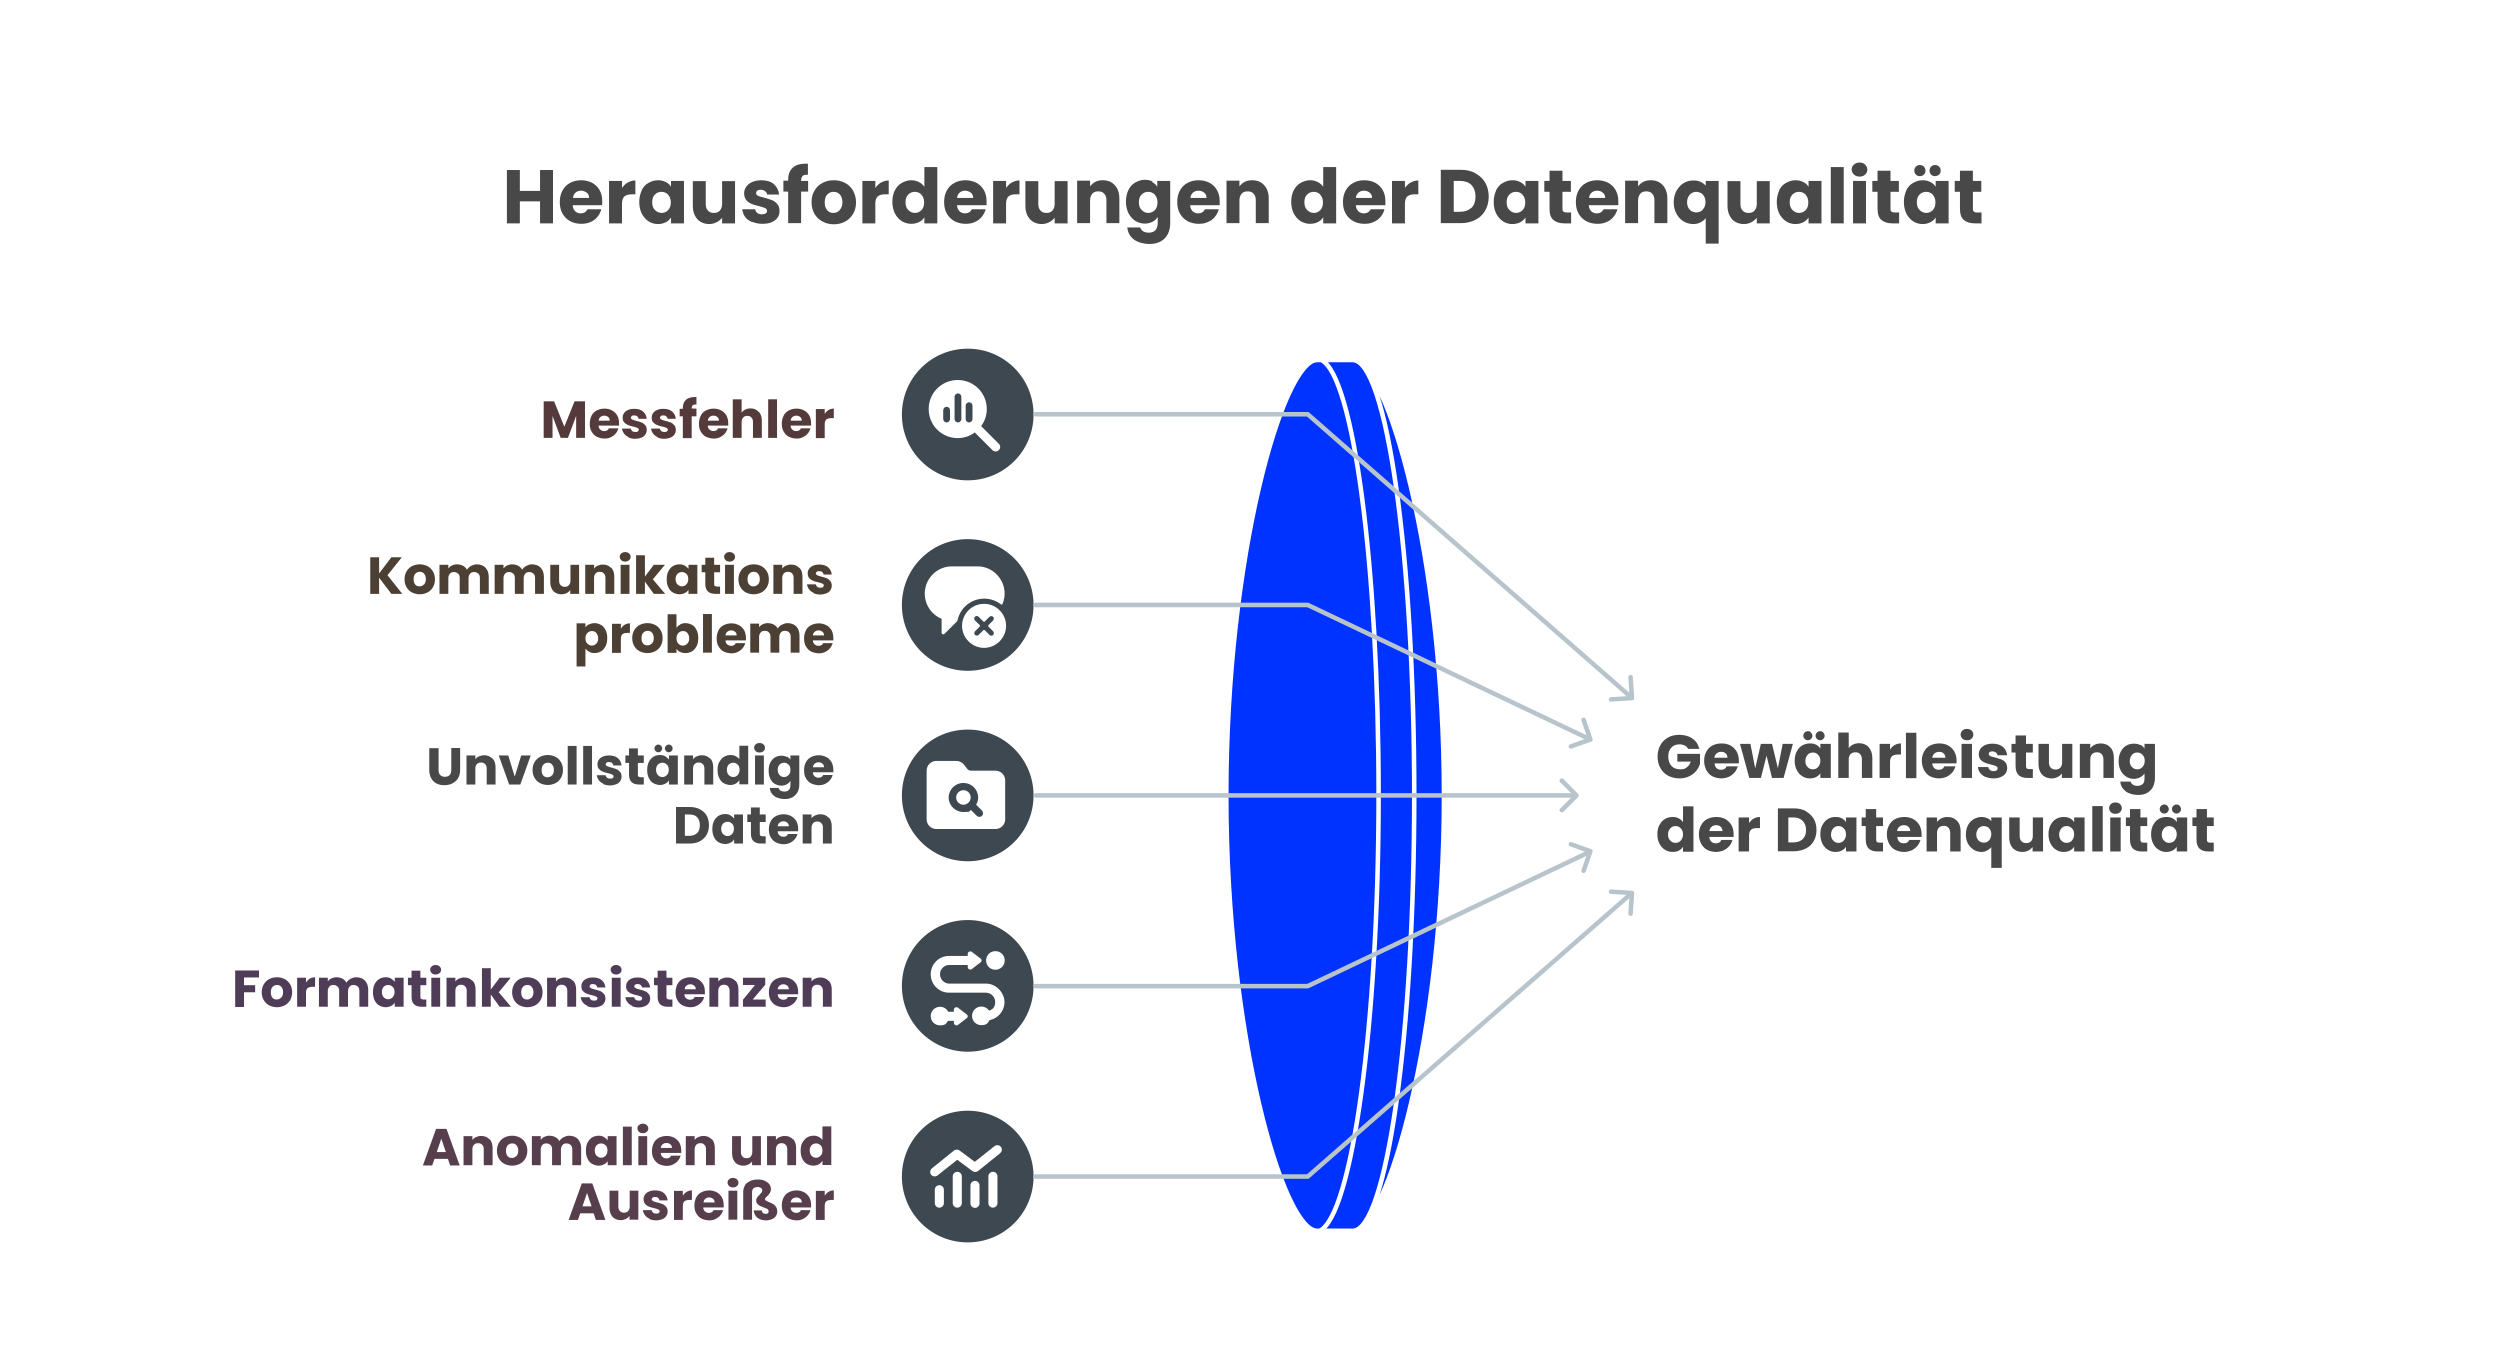<?xml version="1.0" encoding="UTF-8"?>
<svg id="Ebene_1" xmlns="http://www.w3.org/2000/svg" xmlns:xlink="http://www.w3.org/1999/xlink" version="1.1" viewBox="0 0 1101.3 601.9">
  <!-- Generator: Adobe Illustrator 29.3.1, SVG Export Plug-In . SVG Version: 2.1.0 Build 151)  -->
  <defs>
    <style>
      .st0 {
        fill: #4c4034;
      }

      .st1, .st2 {
        fill: #fff;
      }

      .st1, .st3 {
        fill-rule: evenodd;
      }

      .st4 {
        fill: #543a3a;
      }

      .st5 {
        fill: #4f3d58;
      }

      .st6 {
        isolation: isolate;
      }

      .st7, .st8 {
        stroke: #fff;
      }

      .st7, .st8, .st9 {
        stroke-linecap: round;
        stroke-linejoin: round;
        stroke-width: 2px;
      }

      .st7, .st9 {
        fill: none;
      }

      .st10 {
        fill: #573e4d;
      }

      .st8 {
        fill: #3d4850;
      }

      .st3 {
        fill: #03f;
      }

      .st9 {
        stroke: #b8c4cc;
      }

      .st11 {
        fill: #484848;
      }
    </style>
  </defs>
  <rect class="st2" x="-1.9" y="-1.2" width="1106.8" height="606.5"/>
  <path class="st8" d="M396.3,518.3c0,16.6,13.4,30,30,30s30-13.4,30-30-13.4-30-30-30-30,13.4-30,30"/>
  <path class="st8" d="M396.3,434.3c0,16.6,13.4,30,30,30s30-13.4,30-30-13.4-30-30-30-30,13.4-30,30"/>
  <path class="st8" d="M396.3,350.4c0,16.6,13.4,30,30,30s30-13.4,30-30-13.4-30-30-30-30,13.4-30,30"/>
  <path class="st8" d="M396.3,266.5c0,16.6,13.4,30,30,30s30-13.4,30-30-13.4-30-30-30-30,13.4-30,30"/>
  <path class="st8" d="M396.3,182.6c0,16.6,13.4,30,30,30s30-13.4,30-30-13.4-30-30-30-30,13.4-30,30"/>
  <g class="st6">
    <path class="st11" d="M243.6,74.9v23.5h-5.7v-9.7h-8.9v9.7h-5.7v-23.5h5.7v9.2h8.9v-9.2h5.7Z"/>
    <path class="st11" d="M265.2,90.4h-12.9c0,1.2.5,2,1.1,2.7.7.6,1.5.9,2.4.9,1.4,0,2.4-.6,3-1.8h6.1c-.3,1.2-.9,2.3-1.7,3.3-.8,1-1.8,1.8-3.1,2.3-1.2.6-2.6.8-4.1.8s-3.5-.4-4.9-1.2c-1.4-.8-2.5-1.9-3.3-3.3s-1.2-3.1-1.2-5.1.4-3.6,1.2-5.1c.8-1.4,1.9-2.6,3.3-3.3,1.4-.8,3.1-1.2,4.9-1.2s3.4.4,4.8,1.1c1.4.8,2.5,1.8,3.3,3.2s1.2,3,1.2,4.9,0,1.1-.1,1.7ZM259.5,87.2c0-1-.3-1.8-1-2.3s-1.5-.9-2.5-.9-1.8.3-2.4.8c-.7.6-1.1,1.3-1.2,2.4h7.2Z"/>
    <path class="st11" d="M276.6,80.4c1-.6,2.1-.9,3.3-.9v6.1h-1.6c-1.4,0-2.5.3-3.2.9-.7.6-1.1,1.7-1.1,3.2v8.7h-5.7v-18.7h5.7v3.1c.7-1,1.5-1.8,2.5-2.4Z"/>
    <path class="st11" d="M282.6,83.9c.7-1.4,1.7-2.6,3-3.3s2.6-1.2,4.2-1.2,2.5.3,3.5.8c1,.5,1.8,1.2,2.3,2.1v-2.6h5.7v18.7h-5.7v-2.6c-.6.9-1.3,1.6-2.3,2.1-1,.5-2.1.8-3.5.8s-2.9-.4-4.1-1.2c-1.2-.8-2.2-1.9-3-3.4-.7-1.5-1.1-3.1-1.1-5.1s.4-3.6,1.1-5.1ZM294.3,85.7c-.8-.8-1.8-1.2-2.9-1.2s-2.1.4-2.9,1.2c-.8.8-1.2,1.9-1.2,3.4s.4,2.6,1.2,3.4c.8.8,1.8,1.3,2.9,1.3s2.1-.4,2.9-1.2c.8-.8,1.2-2,1.2-3.4s-.4-2.6-1.2-3.4Z"/>
    <path class="st11" d="M323.8,79.7v18.7h-5.7v-2.5c-.6.8-1.4,1.5-2.4,2-1,.5-2.1.8-3.3.8s-2.7-.3-3.8-1c-1.1-.6-1.9-1.6-2.5-2.8-.6-1.2-.9-2.6-.9-4.2v-10.9h5.7v10.1c0,1.2.3,2.2,1,2.9.6.7,1.5,1,2.6,1s2-.3,2.6-1c.6-.7,1-1.7,1-2.9v-10.1h5.7Z"/>
    <path class="st11" d="M331.2,97.8c-1.3-.6-2.3-1.3-3-2.3s-1.1-2.1-1.2-3.3h5.7c0,.6.4,1.2.9,1.6s1.2.6,2,.6,1.3-.1,1.7-.4c.4-.3.6-.6.6-1.1s-.3-.9-.8-1.2-1.5-.5-2.7-.9c-1.3-.3-2.5-.6-3.3-1-.9-.3-1.7-.9-2.3-1.6-.6-.7-1-1.8-1-3s.3-2,.9-2.9c.6-.9,1.5-1.6,2.6-2.1,1.1-.5,2.5-.8,4.1-.8,2.3,0,4.2.6,5.5,1.7,1.3,1.2,2.1,2.7,2.3,4.6h-5.3c0-.6-.4-1.2-.9-1.5-.5-.4-1.1-.6-1.9-.6s-1.2.1-1.5.4c-.4.3-.5.6-.5,1.1s.3.9.9,1.2c.6.3,1.5.5,2.7.8,1.4.4,2.5.7,3.4,1.1.9.3,1.6.9,2.3,1.7.7.8,1,1.8,1,3.1,0,1.1-.3,2.1-.9,2.9-.6.9-1.5,1.5-2.6,2s-2.5.7-4,.7-3.1-.3-4.3-.8Z"/>
    <path class="st11" d="M356,84.4h-3.1v13.9h-5.7v-13.9h-2.1v-4.8h2.1v-.5c0-2.3.7-4,2-5.2,1.3-1.2,3.2-1.8,5.8-1.8s.7,0,.9,0v4.9c-1.1,0-1.9,0-2.3.5-.4.4-.7,1.1-.7,2v.2h3.1v4.8Z"/>
    <path class="st11" d="M362.2,97.5c-1.5-.8-2.6-1.9-3.4-3.3-.8-1.4-1.3-3.1-1.3-5.1s.4-3.6,1.3-5.1c.8-1.5,2-2.6,3.5-3.4s3.1-1.2,5-1.2,3.5.4,5,1.2c1.5.8,2.6,1.9,3.5,3.4.8,1.5,1.3,3.2,1.3,5.1s-.4,3.6-1.3,5.1c-.9,1.5-2,2.6-3.5,3.4-1.5.8-3.1,1.2-5,1.2s-3.5-.4-4.9-1.2ZM369.9,92.5c.8-.8,1.2-2,1.2-3.4s-.4-2.6-1.1-3.4c-.7-.8-1.7-1.2-2.8-1.2s-2,.4-2.8,1.2c-.7.8-1.1,1.9-1.1,3.5s.4,2.6,1.1,3.4c.7.8,1.6,1.2,2.7,1.2s2-.4,2.8-1.2Z"/>
    <path class="st11" d="M388.2,80.4c1-.6,2.1-.9,3.3-.9v6.1h-1.6c-1.4,0-2.5.3-3.2.9-.7.6-1.1,1.7-1.1,3.2v8.7h-5.7v-18.7h5.7v3.1c.7-1,1.5-1.8,2.5-2.4Z"/>
    <path class="st11" d="M394.2,83.9c.7-1.4,1.7-2.6,3-3.3s2.6-1.2,4.2-1.2,2.3.3,3.4.8c1,.5,1.8,1.2,2.4,2.1v-8.7h5.7v24.8h-5.7v-2.7c-.5.9-1.3,1.6-2.3,2.1-1,.5-2.1.8-3.5.8s-2.9-.4-4.2-1.2c-1.2-.8-2.2-1.9-3-3.4-.7-1.5-1.1-3.1-1.1-5.1s.4-3.6,1.1-5.1ZM405.9,85.7c-.8-.8-1.8-1.2-2.9-1.2s-2.1.4-2.9,1.2c-.8.8-1.2,1.9-1.2,3.4s.4,2.6,1.2,3.4c.8.8,1.8,1.3,2.9,1.3s2.1-.4,2.9-1.2c.8-.8,1.2-2,1.2-3.4s-.4-2.6-1.2-3.4Z"/>
    <path class="st11" d="M434.5,90.4h-12.9c0,1.2.5,2,1.1,2.7.7.6,1.5.9,2.4.9,1.4,0,2.4-.6,3-1.8h6.1c-.3,1.2-.9,2.3-1.7,3.3s-1.8,1.8-3.1,2.3c-1.2.6-2.6.8-4.1.8s-3.5-.4-4.9-1.2c-1.4-.8-2.5-1.9-3.3-3.3s-1.2-3.1-1.2-5.1.4-3.6,1.2-5.1c.8-1.4,1.9-2.6,3.3-3.3,1.4-.8,3.1-1.2,4.9-1.2s3.4.4,4.8,1.1c1.4.8,2.5,1.8,3.3,3.2.8,1.4,1.2,3,1.2,4.9s0,1.1,0,1.7ZM428.7,87.2c0-1-.3-1.8-1-2.3s-1.5-.9-2.5-.9-1.8.3-2.4.8c-.7.6-1.1,1.3-1.2,2.4h7.2Z"/>
    <path class="st11" d="M445.8,80.4c1-.6,2.1-.9,3.3-.9v6.1h-1.6c-1.4,0-2.5.3-3.2.9-.7.6-1.1,1.7-1.1,3.2v8.7h-5.7v-18.7h5.7v3.1c.7-1,1.5-1.8,2.5-2.4Z"/>
    <path class="st11" d="M470.3,79.7v18.7h-5.7v-2.5c-.6.8-1.4,1.5-2.4,2-1,.5-2.1.8-3.3.8s-2.7-.3-3.8-1c-1.1-.6-1.9-1.6-2.5-2.8-.6-1.2-.9-2.6-.9-4.2v-10.9h5.7v10.1c0,1.2.3,2.2,1,2.9.6.7,1.5,1,2.6,1s2-.3,2.6-1,1-1.7,1-2.9v-10.1h5.7Z"/>
    <path class="st11" d="M491.1,81.6c1.3,1.4,2,3.4,2,5.8v10.9h-5.7v-10.1c0-1.2-.3-2.2-1-2.9-.6-.7-1.5-1-2.6-1s-2,.3-2.6,1c-.6.7-1,1.7-1,2.9v10.1h-5.7v-18.7h5.7v2.5c.6-.8,1.4-1.5,2.3-2,1-.5,2.1-.7,3.3-.7,2.2,0,3.9.7,5.2,2.1Z"/>
    <path class="st11" d="M507.5,80.2c1,.5,1.8,1.2,2.3,2.1v-2.6h5.7v18.6c0,1.7-.3,3.3-1,4.7-.7,1.4-1.7,2.5-3.1,3.3-1.4.8-3.1,1.2-5.2,1.2s-5-.7-6.7-2c-1.7-1.3-2.7-3.1-2.9-5.3h5.7c.2.7.6,1.3,1.3,1.7.7.4,1.5.6,2.5.6s2.1-.3,2.8-1c.7-.7,1.1-1.8,1.1-3.3v-2.6c-.6.9-1.3,1.6-2.3,2.1s-2.1.8-3.4.8-2.9-.4-4.2-1.2c-1.2-.8-2.2-1.9-3-3.4-.7-1.5-1.1-3.1-1.1-5.1s.4-3.6,1.1-5.1c.7-1.4,1.7-2.6,3-3.3s2.6-1.2,4.2-1.2,2.5.3,3.5.8ZM508.7,85.7c-.8-.8-1.8-1.2-2.9-1.2s-2.1.4-2.9,1.2c-.8.8-1.2,1.9-1.2,3.4s.4,2.6,1.2,3.4,1.8,1.3,2.9,1.3,2.1-.4,2.9-1.2c.8-.8,1.2-2,1.2-3.4s-.4-2.6-1.2-3.4Z"/>
    <path class="st11" d="M537.2,90.4h-12.9c0,1.2.5,2,1.1,2.7.7.6,1.5.9,2.4.9,1.4,0,2.4-.6,3-1.8h6.1c-.3,1.2-.9,2.3-1.7,3.3-.8,1-1.8,1.8-3.1,2.3-1.2.6-2.6.8-4.1.8s-3.5-.4-4.9-1.2c-1.4-.8-2.5-1.9-3.3-3.3-.8-1.4-1.2-3.1-1.2-5.1s.4-3.6,1.2-5.1c.8-1.4,1.9-2.6,3.3-3.3,1.4-.8,3.1-1.2,4.9-1.2s3.4.4,4.8,1.1c1.4.8,2.5,1.8,3.3,3.2s1.2,3,1.2,4.9,0,1.1,0,1.7ZM531.5,87.2c0-1-.3-1.8-1-2.3-.7-.6-1.5-.9-2.5-.9s-1.8.3-2.4.8c-.7.6-1.1,1.3-1.2,2.4h7.2Z"/>
    <path class="st11" d="M556.9,81.6c1.3,1.4,2,3.4,2,5.8v10.9h-5.7v-10.1c0-1.2-.3-2.2-1-2.9-.6-.7-1.5-1-2.6-1s-2,.3-2.6,1c-.6.7-1,1.7-1,2.9v10.1h-5.7v-18.7h5.7v2.5c.6-.8,1.4-1.5,2.3-2,1-.5,2.1-.7,3.3-.7,2.2,0,3.9.7,5.2,2.1Z"/>
    <path class="st11" d="M569.9,83.9c.7-1.4,1.7-2.6,3-3.3s2.6-1.2,4.2-1.2,2.3.3,3.4.8c1,.5,1.8,1.2,2.4,2.1v-8.7h5.7v24.8h-5.7v-2.7c-.5.9-1.3,1.6-2.3,2.1s-2.1.8-3.5.8-2.9-.4-4.2-1.2c-1.2-.8-2.2-1.9-3-3.4-.7-1.5-1.1-3.1-1.1-5.1s.4-3.6,1.1-5.1ZM581.6,85.7c-.8-.8-1.8-1.2-2.9-1.2s-2.1.4-2.9,1.2c-.8.8-1.2,1.9-1.2,3.4s.4,2.6,1.2,3.4,1.8,1.3,2.9,1.3,2.1-.4,2.9-1.2c.8-.8,1.2-2,1.2-3.4s-.4-2.6-1.2-3.4Z"/>
    <path class="st11" d="M610.2,90.4h-12.9c0,1.2.5,2,1.1,2.7.7.6,1.5.9,2.4.9,1.4,0,2.4-.6,3-1.8h6.1c-.3,1.2-.9,2.3-1.7,3.3-.8,1-1.8,1.8-3.1,2.3-1.2.6-2.6.8-4.1.8s-3.5-.4-4.9-1.2c-1.4-.8-2.5-1.9-3.3-3.3-.8-1.4-1.2-3.1-1.2-5.1s.4-3.6,1.2-5.1c.8-1.4,1.9-2.6,3.3-3.3,1.4-.8,3.1-1.2,4.9-1.2s3.4.4,4.8,1.1c1.4.8,2.5,1.8,3.3,3.2s1.2,3,1.2,4.9,0,1.1,0,1.7ZM604.4,87.2c0-1-.3-1.8-1-2.3-.7-.6-1.5-.9-2.5-.9s-1.8.3-2.4.8c-.7.6-1.1,1.3-1.2,2.4h7.2Z"/>
    <path class="st11" d="M621.5,80.4c1-.6,2.1-.9,3.3-.9v6.1h-1.6c-1.4,0-2.5.3-3.2.9-.7.6-1.1,1.7-1.1,3.2v8.7h-5.7v-18.7h5.7v3.1c.7-1,1.5-1.8,2.5-2.4Z"/>
    <path class="st11" d="M650,76.4c1.9,1,3.3,2.4,4.3,4.1,1,1.8,1.5,3.8,1.5,6.1s-.5,4.3-1.5,6.1c-1,1.8-2.5,3.2-4.3,4.1-1.9,1-4,1.5-6.5,1.5h-8.8v-23.5h8.8c2.5,0,4.6.5,6.5,1.5ZM648.2,91.6c1.2-1.2,1.8-2.9,1.8-5s-.6-3.8-1.8-5.1c-1.2-1.2-2.9-1.8-5.1-1.8h-2.7v13.6h2.7c2.2,0,3.8-.6,5.1-1.8Z"/>
    <path class="st11" d="M659,83.9c.7-1.4,1.7-2.6,3-3.3s2.6-1.2,4.2-1.2,2.5.3,3.5.8,1.8,1.2,2.3,2.1v-2.6h5.7v18.7h-5.7v-2.6c-.6.9-1.3,1.6-2.3,2.1-1,.5-2.1.8-3.5.8s-2.9-.4-4.1-1.2c-1.2-.8-2.2-1.9-3-3.4-.7-1.5-1.1-3.1-1.1-5.1s.4-3.6,1.1-5.1ZM670.7,85.7c-.8-.8-1.8-1.2-2.9-1.2s-2.1.4-2.9,1.2c-.8.8-1.2,1.9-1.2,3.4s.4,2.6,1.2,3.4,1.8,1.3,2.9,1.3,2.1-.4,2.9-1.2c.8-.8,1.2-2,1.2-3.4s-.4-2.6-1.2-3.4Z"/>
    <path class="st11" d="M692.1,93.5v4.9h-2.9c-2.1,0-3.7-.5-4.9-1.5-1.2-1-1.7-2.7-1.7-5v-7.4h-2.3v-4.8h2.3v-4.5h5.7v4.5h3.7v4.8h-3.7v7.5c0,.6.1,1,.4,1.2.3.2.7.4,1.3.4h2Z"/>
    <path class="st11" d="M712.8,90.4h-12.9c0,1.2.5,2,1.1,2.7.7.6,1.5.9,2.4.9,1.4,0,2.4-.6,3-1.8h6.1c-.3,1.2-.9,2.3-1.7,3.3-.8,1-1.8,1.8-3.1,2.3-1.2.6-2.6.8-4.1.8s-3.5-.4-4.9-1.2c-1.4-.8-2.5-1.9-3.3-3.3-.8-1.4-1.2-3.1-1.2-5.1s.4-3.6,1.2-5.1c.8-1.4,1.9-2.6,3.3-3.3,1.4-.8,3.1-1.2,4.9-1.2s3.4.4,4.8,1.1c1.4.8,2.5,1.8,3.3,3.2s1.2,3,1.2,4.9,0,1.1,0,1.7ZM707.1,87.2c0-1-.3-1.8-1-2.3-.7-.6-1.5-.9-2.5-.9s-1.8.3-2.4.8c-.7.6-1.1,1.3-1.2,2.4h7.2Z"/>
    <path class="st11" d="M732.5,81.6c1.3,1.4,2,3.4,2,5.8v10.9h-5.7v-10.1c0-1.2-.3-2.2-1-2.9-.6-.7-1.5-1-2.6-1s-2,.3-2.6,1c-.6.7-1,1.7-1,2.9v10.1h-5.7v-18.7h5.7v2.5c.6-.8,1.4-1.5,2.3-2,1-.5,2.1-.7,3.3-.7,2.2,0,3.9.7,5.2,2.1Z"/>
    <path class="st11" d="M738.5,84.1c.8-1.4,1.8-2.6,3.1-3.4,1.3-.8,2.7-1.2,4.3-1.2s2.2.2,3.2.6c.9.4,1.7,1,2.3,1.7v-2.1h5.7v27.6h-5.7v-11.2c-.6.8-1.4,1.4-2.4,1.9-.9.5-2,.7-3.2.7s-2.9-.4-4.2-1.2c-1.3-.8-2.3-1.9-3.1-3.4-.8-1.4-1.2-3.1-1.2-5s.4-3.5,1.2-5ZM750.7,86.5c-.4-.7-.9-1.2-1.5-1.5-.6-.3-1.3-.5-2-.5s-1.3.2-1.9.5c-.6.3-1.1.9-1.5,1.6-.4.7-.6,1.5-.6,2.5s.2,1.8.6,2.5c.4.7.9,1.2,1.5,1.5.6.3,1.3.5,1.9.5s1.3-.2,2-.5c.6-.3,1.1-.9,1.5-1.6s.6-1.5.6-2.5-.2-1.8-.6-2.5Z"/>
    <path class="st11" d="M779.6,79.7v18.7h-5.7v-2.5c-.6.8-1.4,1.5-2.4,2-1,.5-2.1.8-3.3.8s-2.7-.3-3.8-1c-1.1-.6-1.9-1.6-2.5-2.8-.6-1.2-.9-2.6-.9-4.2v-10.9h5.7v10.1c0,1.2.3,2.2,1,2.9.6.7,1.5,1,2.6,1s2-.3,2.6-1,1-1.7,1-2.9v-10.1h5.7Z"/>
    <path class="st11" d="M783.7,83.9c.7-1.4,1.7-2.6,3-3.3s2.6-1.2,4.2-1.2,2.5.3,3.5.8,1.8,1.2,2.3,2.1v-2.6h5.7v18.7h-5.7v-2.6c-.6.9-1.3,1.6-2.3,2.1-1,.5-2.1.8-3.5.8s-2.9-.4-4.1-1.2c-1.2-.8-2.2-1.9-3-3.4-.7-1.5-1.1-3.1-1.1-5.1s.4-3.6,1.1-5.1ZM795.4,85.7c-.8-.8-1.8-1.2-2.9-1.2s-2.1.4-2.9,1.2c-.8.8-1.2,1.9-1.2,3.4s.4,2.6,1.2,3.4,1.8,1.3,2.9,1.3,2.1-.4,2.9-1.2c.8-.8,1.2-2,1.2-3.4s-.4-2.6-1.2-3.4Z"/>
    <path class="st11" d="M812.2,73.6v24.8h-5.7v-24.8h5.7Z"/>
    <path class="st11" d="M816.7,76.9c-.6-.6-1-1.3-1-2.2s.3-1.6,1-2.2c.6-.6,1.5-.9,2.5-.9s1.8.3,2.4.9c.6.6,1,1.3,1,2.2s-.3,1.6-1,2.2c-.6.6-1.4.9-2.4.9s-1.8-.3-2.5-.9ZM822,79.7v18.7h-5.7v-18.7h5.7Z"/>
    <path class="st11" d="M836.6,93.5v4.9h-2.9c-2.1,0-3.7-.5-4.9-1.5-1.2-1-1.7-2.7-1.7-5v-7.4h-2.3v-4.8h2.3v-4.5h5.7v4.5h3.7v4.8h-3.7v7.5c0,.6.1,1,.4,1.2.3.2.7.4,1.3.4h2Z"/>
    <path class="st11" d="M839.7,83.9c.7-1.4,1.7-2.6,3-3.3s2.6-1.2,4.2-1.2,2.5.3,3.5.8,1.8,1.2,2.3,2.1v-2.6h5.7v18.7h-5.7v-2.6c-.6.9-1.3,1.6-2.3,2.1-1,.5-2.1.8-3.5.8s-2.9-.4-4.1-1.2c-1.2-.8-2.2-1.9-3-3.4-.7-1.5-1.1-3.1-1.1-5.1s.4-3.6,1.1-5.1ZM844,76.9c-.5-.5-.7-1-.7-1.7s.2-1.3.7-1.8c.5-.5,1-.7,1.7-.7s1.3.2,1.8.7.7,1.1.7,1.8-.2,1.3-.7,1.7c-.5.5-1.1.7-1.8.7s-1.3-.2-1.7-.7ZM851.4,85.7c-.8-.8-1.8-1.2-2.9-1.2s-2.1.4-2.9,1.2c-.8.8-1.2,1.9-1.2,3.4s.4,2.6,1.2,3.4,1.8,1.3,2.9,1.3,2.1-.4,2.9-1.2c.8-.8,1.2-2,1.2-3.4s-.4-2.6-1.2-3.4ZM850.7,76.9c-.5-.5-.7-1-.7-1.7s.2-1.3.7-1.8c.5-.5,1-.7,1.7-.7s1.3.2,1.8.7c.5.5.7,1.1.7,1.8s-.2,1.3-.7,1.7-1.1.7-1.8.7-1.3-.2-1.7-.7Z"/>
    <path class="st11" d="M872.9,93.5v4.9h-2.9c-2.1,0-3.7-.5-4.9-1.5-1.2-1-1.7-2.7-1.7-5v-7.4h-2.3v-4.8h2.3v-4.5h5.7v4.5h3.7v4.8h-3.7v7.5c0,.6.1,1,.4,1.2.3.2.7.4,1.3.4h2Z"/>
  </g>
  <path class="st3" d="M595.9,542.2c15,0,40.2-85.9,40.2-191.8s-25.2-191.8-40.2-191.8c15,0,27.1,86.1,27.1,191.8s-12.2,191.8-27.1,191.8ZM595.9,542.2c15,0,27.1-86.1,27.1-191.8s-12.2-191.8-27.1-191.8h-13.8c14.1,6.9,25.2,90.4,25.2,191.8s-11.8,184.9-25.9,191.8h14.5ZM607.3,350.4c0,101.4-11.8,184.9-25.9,191.8h-1.2c-15,0-40-85.9-40-191.8s25-191.8,40-191.8h1.9c14.1,6.9,25.2,90.4,25.2,191.8Z"/>
  <path class="st1" d="M433.5,263.7c2.7,0,5.4.9,7.5,2.6.1,0,.2,0,.3,0,.1,0,.2-.1.3-.2,1.6-3.7,1.2-7.9-1.1-11.3-2.2-3.3-6-5.4-10-5.3h-11.2c-5.7,0-10.6,4.1-11.7,9.7s1.9,11.2,7.2,13.4v6.1c0,.3.2.6.5.7.3.1.6,0,.8-.2l5.6-5.6c0,0,0-.1.1-.2,1.1-5.6,6-9.7,11.8-9.7ZM433.5,266c-5.4,0-9.7,4.4-9.7,9.7s4.4,9.7,9.7,9.7,9.7-4.4,9.7-9.7c0-5.4-4.4-9.7-9.7-9.7ZM429.5,278.1l2.1-2.1c0,0,.1-.2.1-.3s0-.2-.1-.3l-2.1-2.1c-.3-.3-.4-.7-.3-1.1.1-.4.4-.7.8-.8.4-.1.8,0,1.1.3l2.1,2.1c0,0,.2.1.3.1s.2,0,.3-.1l2.1-2.1c.4-.4,1.1-.4,1.6,0,.4.4.4,1.1,0,1.6l-2.1,2.1c0,0-.1.2-.1.3s0,.2.1.3l2.1,2.1c.4.4.4,1.1,0,1.6s-1.1.4-1.6,0l-2.1-2.1c0,0-.2-.1-.3-.1s-.2,0-.3.1l-2.1,2.1c-.4.4-1.1.4-1.6,0-.4-.4-.4-1.1,0-1.6Z"/>
  <g class="st6">
    <path class="st4" d="M257.7,176.8v16.1h-3.9v-9.7l-3.6,9.7h-3.2l-3.6-9.7v9.7h-3.9v-16.1h4.6l4.5,11.2,4.5-11.2h4.6Z"/>
    <path class="st4" d="M272.6,187.5h-8.9c0,.8.3,1.4.8,1.8.5.4,1,.6,1.7.6,1,0,1.7-.4,2-1.2h4.2c-.2.8-.6,1.6-1.2,2.3-.6.7-1.3,1.2-2.1,1.6-.8.4-1.8.6-2.8.6s-2.4-.3-3.4-.8c-1-.5-1.7-1.3-2.3-2.3-.6-1-.8-2.2-.8-3.5s.3-2.5.8-3.5c.5-1,1.3-1.8,2.3-2.3,1-.5,2.1-.8,3.4-.8s2.3.3,3.3.8c1,.5,1.7,1.3,2.3,2.2.5,1,.8,2.1.8,3.4s0,.8,0,1.2ZM268.6,185.3c0-.7-.2-1.2-.7-1.6-.5-.4-1-.6-1.7-.6s-1.2.2-1.7.6c-.5.4-.7.9-.8,1.6h4.9Z"/>
    <path class="st4" d="M277,192.6c-.9-.4-1.6-.9-2.1-1.6s-.8-1.4-.9-2.2h3.9c0,.4.3.8.6,1.1.4.3.8.4,1.4.4s.9,0,1.1-.3c.3-.2.4-.4.4-.7s-.2-.6-.6-.8c-.4-.2-1-.4-1.9-.6-.9-.2-1.7-.4-2.3-.7-.6-.2-1.1-.6-1.6-1.1s-.7-1.2-.7-2.1.2-1.4.6-2c.4-.6,1-1.1,1.8-1.4.8-.4,1.7-.5,2.8-.5,1.6,0,2.9.4,3.8,1.2.9.8,1.5,1.9,1.6,3.2h-3.6c0-.4-.3-.8-.6-1.1-.3-.3-.8-.4-1.3-.4s-.8,0-1.1.3c-.2.2-.4.4-.4.7s.2.6.6.8c.4.2,1,.4,1.8.6,1,.2,1.7.5,2.3.7.6.2,1.1.6,1.6,1.2.5.5.7,1.2.7,2.1,0,.8-.2,1.4-.6,2-.4.6-1,1.1-1.8,1.4-.8.3-1.7.5-2.7.5s-2.1-.2-3-.6Z"/>
    <path class="st4" d="M289.8,192.6c-.9-.4-1.6-.9-2.1-1.6s-.8-1.4-.9-2.2h3.9c0,.4.3.8.6,1.1.4.3.8.4,1.4.4s.9,0,1.1-.3c.3-.2.4-.4.4-.7s-.2-.6-.6-.8c-.4-.2-1-.4-1.9-.6-.9-.2-1.7-.4-2.3-.7-.6-.2-1.1-.6-1.6-1.1s-.7-1.2-.7-2.1.2-1.4.6-2c.4-.6,1-1.1,1.8-1.4.8-.4,1.7-.5,2.8-.5,1.6,0,2.9.4,3.8,1.2.9.8,1.5,1.9,1.6,3.2h-3.6c0-.4-.3-.8-.6-1.1s-.8-.4-1.3-.4-.8,0-1.1.3c-.2.2-.4.4-.4.7s.2.6.6.8c.4.2,1,.4,1.8.6,1,.2,1.7.5,2.3.7.6.2,1.1.6,1.6,1.2.5.5.7,1.2.7,2.1,0,.8-.2,1.4-.6,2-.4.6-1,1.1-1.8,1.4-.8.3-1.7.5-2.7.5s-2.1-.2-3-.6Z"/>
    <path class="st4" d="M306.8,183.4h-2.1v9.6h-3.9v-9.6h-1.4v-3.3h1.4v-.4c0-1.6.5-2.8,1.4-3.6.9-.8,2.2-1.2,4-1.2s.5,0,.6,0v3.3c-.8,0-1.3,0-1.6.3-.3.3-.5.7-.5,1.4h0c0,.1,2.1.1,2.1.1v3.3Z"/>
    <path class="st4" d="M320.7,187.5h-8.9c0,.8.3,1.4.8,1.8s1,.6,1.7.6c1,0,1.7-.4,2-1.2h4.2c-.2.8-.6,1.6-1.2,2.3s-1.3,1.2-2.1,1.6c-.8.4-1.8.6-2.8.6s-2.4-.3-3.4-.8c-1-.5-1.7-1.3-2.3-2.3-.6-1-.8-2.2-.8-3.5s.3-2.5.8-3.5c.5-1,1.3-1.8,2.3-2.3s2.1-.8,3.4-.8,2.3.3,3.3.8c1,.5,1.7,1.3,2.3,2.2.5,1,.8,2.1.8,3.4s0,.8,0,1.2ZM316.7,185.3c0-.7-.2-1.2-.7-1.6-.5-.4-1-.6-1.7-.6s-1.2.2-1.7.6c-.5.4-.7.9-.8,1.6h4.9Z"/>
    <path class="st4" d="M334.3,181.4c.9,1,1.3,2.3,1.3,4v7.5h-3.9v-7c0-.9-.2-1.5-.7-2-.4-.5-1-.7-1.8-.7s-1.3.2-1.8.7c-.4.5-.7,1.1-.7,2v7h-3.9v-17h3.9v5.9c.4-.6.9-1,1.6-1.4.7-.3,1.5-.5,2.3-.5,1.5,0,2.7.5,3.5,1.5Z"/>
    <path class="st4" d="M342.3,175.9v17h-3.9v-17h3.9Z"/>
    <path class="st4" d="M357.2,187.5h-8.9c0,.8.3,1.4.8,1.8s1,.6,1.7.6c1,0,1.7-.4,2-1.2h4.2c-.2.8-.6,1.6-1.2,2.3s-1.3,1.2-2.1,1.6c-.8.4-1.8.6-2.8.6s-2.4-.3-3.4-.8c-1-.5-1.7-1.3-2.3-2.3-.6-1-.8-2.2-.8-3.5s.3-2.5.8-3.5c.5-1,1.3-1.8,2.3-2.3s2.1-.8,3.4-.8,2.3.3,3.3.8c1,.5,1.7,1.3,2.3,2.2.5,1,.8,2.1.8,3.4s0,.8,0,1.2ZM353.2,185.3c0-.7-.2-1.2-.7-1.6-.5-.4-1-.6-1.7-.6s-1.2.2-1.7.6c-.5.4-.7.9-.8,1.6h4.9Z"/>
    <path class="st4" d="M365,180.6c.7-.4,1.5-.6,2.3-.6v4.2h-1.1c-1,0-1.7.2-2.2.6-.5.4-.7,1.2-.7,2.2v6h-3.9v-12.8h3.9v2.1c.5-.7,1-1.3,1.7-1.7Z"/>
  </g>
  <g class="st6">
    <path class="st0" d="M172.4,261.6l-5.4-7.1v7.1h-3.9v-16.1h3.9v7.1l5.4-7.1h4.6l-6.3,7.9,6.5,8.2h-4.8Z"/>
    <path class="st0" d="M181.5,261c-1-.5-1.8-1.3-2.4-2.3-.6-1-.9-2.2-.9-3.5s.3-2.5.9-3.5c.6-1,1.4-1.8,2.4-2.3,1-.5,2.1-.8,3.4-.8s2.4.3,3.4.8c1,.5,1.8,1.3,2.4,2.3.6,1,.9,2.2.9,3.5s-.3,2.5-.9,3.5c-.6,1-1.4,1.8-2.4,2.3-1,.5-2.2.8-3.4.8s-2.4-.3-3.4-.8ZM186.8,257.5c.5-.6.8-1.3.8-2.4s-.3-1.8-.8-2.4-1.1-.8-1.9-.8-1.4.3-1.9.8c-.5.5-.8,1.3-.8,2.4s.2,1.8.7,2.4c.5.6,1.1.8,1.9.8s1.4-.3,1.9-.8Z"/>
    <path class="st0" d="M213.9,250.1c.9,1,1.4,2.3,1.4,4v7.5h-3.9v-7c0-.8-.2-1.5-.7-1.9s-1-.7-1.8-.7-1.4.2-1.8.7-.7,1.1-.7,1.9v7h-3.9v-7c0-.8-.2-1.5-.7-1.9s-1-.7-1.8-.7-1.4.2-1.8.7-.7,1.1-.7,1.9v7h-3.9v-12.8h3.9v1.6c.4-.5.9-1,1.6-1.3.6-.3,1.4-.5,2.2-.5s1.8.2,2.6.6c.8.4,1.4,1,1.8,1.8.4-.7,1.1-1.3,1.8-1.7.8-.4,1.6-.7,2.5-.7,1.6,0,2.9.5,3.8,1.4Z"/>
    <path class="st0" d="M238.2,250.1c.9,1,1.4,2.3,1.4,4v7.5h-3.9v-7c0-.8-.2-1.5-.7-1.9s-1-.7-1.8-.7-1.4.2-1.8.7-.7,1.1-.7,1.9v7h-3.9v-7c0-.8-.2-1.5-.7-1.9s-1-.7-1.8-.7-1.4.2-1.8.7-.7,1.1-.7,1.9v7h-3.9v-12.8h3.9v1.6c.4-.5.9-1,1.6-1.3.6-.3,1.4-.5,2.2-.5s1.8.2,2.6.6c.8.4,1.4,1,1.8,1.8.4-.7,1.1-1.3,1.8-1.7.8-.4,1.6-.7,2.5-.7,1.6,0,2.9.5,3.8,1.4Z"/>
    <path class="st0" d="M255.1,248.8v12.8h-3.9v-1.7c-.4.6-.9,1-1.6,1.4-.7.3-1.4.5-2.3.5s-1.8-.2-2.6-.7c-.8-.4-1.3-1.1-1.7-1.9s-.6-1.8-.6-2.9v-7.5h3.9v7c0,.9.2,1.5.7,2,.4.5,1,.7,1.8.7s1.4-.2,1.8-.7c.4-.5.7-1.1.7-2v-7h3.9Z"/>
    <path class="st0" d="M269.3,250.1c.9,1,1.3,2.3,1.3,4v7.5h-3.9v-7c0-.9-.2-1.5-.7-2s-1-.7-1.8-.7-1.3.2-1.8.7-.7,1.1-.7,2v7h-3.9v-12.8h3.9v1.7c.4-.6.9-1,1.6-1.3.7-.3,1.4-.5,2.3-.5,1.5,0,2.7.5,3.6,1.5Z"/>
    <path class="st0" d="M273.7,246.8c-.4-.4-.7-.9-.7-1.5s.2-1.1.7-1.5,1-.6,1.7-.6,1.2.2,1.7.6.7.9.7,1.5-.2,1.1-.7,1.5-1,.6-1.7.6-1.3-.2-1.7-.6ZM277.3,248.8v12.8h-3.9v-12.8h3.9Z"/>
    <path class="st0" d="M288,261.6l-3.9-5.4v5.4h-3.9v-17h3.9v9.4l3.9-5.2h4.9l-5.3,6.4,5.4,6.4h-4.9Z"/>
    <path class="st0" d="M294.4,251.7c.5-1,1.2-1.8,2-2.3.9-.5,1.8-.8,2.9-.8s1.7.2,2.4.6c.7.4,1.2.9,1.6,1.4v-1.8h3.9v12.8h-3.9v-1.8c-.4.6-.9,1.1-1.6,1.4-.7.4-1.5.6-2.4.6s-2-.3-2.9-.8c-.9-.5-1.5-1.3-2-2.3-.5-1-.7-2.2-.7-3.5s.2-2.5.7-3.5ZM302.4,252.9c-.5-.6-1.2-.9-2-.9s-1.4.3-2,.8c-.5.6-.8,1.3-.8,2.3s.3,1.8.8,2.3,1.2.9,2,.9,1.4-.3,2-.9c.5-.6.8-1.3.8-2.3s-.3-1.8-.8-2.3Z"/>
    <path class="st0" d="M317.2,258.3v3.3h-2c-1.4,0-2.5-.3-3.3-1-.8-.7-1.2-1.8-1.2-3.4v-5.1h-1.6v-3.3h1.6v-3.1h3.9v3.1h2.6v3.3h-2.6v5.2c0,.4,0,.7.3.8s.5.3.9.3h1.4Z"/>
    <path class="st0" d="M319.7,246.8c-.4-.4-.7-.9-.7-1.5s.2-1.1.7-1.5c.4-.4,1-.6,1.7-.6s1.2.2,1.7.6c.4.4.7.9.7,1.5s-.2,1.1-.7,1.5c-.4.4-1,.6-1.7.6s-1.3-.2-1.7-.6ZM323.3,248.8v12.8h-3.9v-12.8h3.9Z"/>
    <path class="st0" d="M328.6,261c-1-.5-1.8-1.3-2.4-2.3-.6-1-.9-2.2-.9-3.5s.3-2.5.9-3.5c.6-1,1.4-1.8,2.4-2.3s2.1-.8,3.4-.8,2.4.3,3.4.8c1,.5,1.8,1.3,2.4,2.3.6,1,.9,2.2.9,3.5s-.3,2.5-.9,3.5c-.6,1-1.4,1.8-2.4,2.3-1,.5-2.2.8-3.4.8s-2.4-.3-3.4-.8ZM333.9,257.5c.5-.6.8-1.3.8-2.4s-.3-1.8-.8-2.4c-.5-.6-1.1-.8-1.9-.8s-1.4.3-1.9.8c-.5.5-.8,1.3-.8,2.4s.2,1.8.7,2.4,1.1.8,1.9.8,1.4-.3,1.9-.8Z"/>
    <path class="st0" d="M352.2,250.1c.9,1,1.3,2.3,1.3,4v7.5h-3.9v-7c0-.9-.2-1.5-.7-2-.4-.5-1-.7-1.8-.7s-1.3.2-1.8.7c-.4.5-.7,1.1-.7,2v7h-3.9v-12.8h3.9v1.7c.4-.6.9-1,1.6-1.3.7-.3,1.4-.5,2.3-.5,1.5,0,2.7.5,3.6,1.5Z"/>
    <path class="st0" d="M358.5,261.2c-.9-.4-1.6-.9-2.1-1.6s-.8-1.4-.9-2.2h3.9c0,.4.3.8.6,1.1s.8.4,1.4.4.9,0,1.1-.3c.3-.2.4-.4.4-.7s-.2-.6-.6-.8c-.4-.2-1-.4-1.9-.6-.9-.2-1.7-.4-2.3-.7-.6-.2-1.1-.6-1.6-1.1-.4-.5-.7-1.2-.7-2.1s.2-1.4.6-2c.4-.6,1-1.1,1.8-1.4.8-.4,1.7-.5,2.8-.5,1.6,0,2.9.4,3.8,1.2.9.8,1.5,1.9,1.6,3.2h-3.6c0-.4-.3-.8-.6-1.1-.3-.3-.8-.4-1.3-.4s-.8,0-1.1.3c-.2.2-.4.4-.4.7s.2.6.6.8c.4.2,1,.4,1.8.6,1,.2,1.7.5,2.3.7.6.2,1.1.6,1.6,1.2s.7,1.2.7,2.1c0,.8-.2,1.4-.6,2-.4.6-1,1.1-1.8,1.4-.8.3-1.7.5-2.7.5s-2.1-.2-3-.6Z"/>
  </g>
  <g class="st6">
    <path class="st0" d="M259.5,275.1c.7-.4,1.5-.6,2.4-.6s2,.3,2.9.8c.9.5,1.5,1.3,2,2.3.5,1,.7,2.2.7,3.5s-.2,2.5-.7,3.5c-.5,1-1.2,1.8-2,2.3-.9.5-1.8.8-2.9.8s-1.7-.2-2.4-.6c-.7-.4-1.2-.8-1.6-1.4v7.9h-3.9v-19h3.9v1.8c.4-.6.9-1.1,1.6-1.4ZM262.7,278.8c-.5-.6-1.2-.8-2-.8s-1.4.3-2,.9c-.5.6-.8,1.3-.8,2.3s.3,1.8.8,2.3,1.2.9,2,.9,1.4-.3,2-.9c.6-.6.8-1.4.8-2.3s-.3-1.8-.8-2.3Z"/>
    <path class="st0" d="M275.2,275.2c.7-.4,1.5-.6,2.3-.6v4.2h-1.1c-1,0-1.7.2-2.2.6-.5.4-.7,1.2-.7,2.2v6h-3.9v-12.8h3.9v2.1c.5-.7,1-1.3,1.7-1.7Z"/>
    <path class="st0" d="M281.8,286.9c-1-.5-1.8-1.3-2.4-2.3-.6-1-.9-2.2-.9-3.5s.3-2.5.9-3.5c.6-1,1.4-1.8,2.4-2.3,1-.5,2.1-.8,3.4-.8s2.4.3,3.4.8,1.8,1.3,2.4,2.3c.6,1,.9,2.2.9,3.5s-.3,2.5-.9,3.5c-.6,1-1.4,1.8-2.4,2.3-1,.5-2.2.8-3.4.8s-2.4-.3-3.4-.8ZM287.2,283.5c.5-.6.8-1.3.8-2.4s-.3-1.8-.8-2.4-1.1-.8-1.9-.8-1.4.3-1.9.8c-.5.5-.8,1.3-.8,2.4s.2,1.8.7,2.4c.5.6,1.1.8,1.9.8s1.4-.3,1.9-.8Z"/>
    <path class="st0" d="M299.6,275.1c.7-.4,1.5-.6,2.4-.6s2,.3,2.9.8c.9.5,1.5,1.3,2,2.3.5,1,.7,2.2.7,3.5s-.2,2.5-.7,3.5c-.5,1-1.2,1.8-2,2.3-.9.5-1.8.8-2.9.8s-1.7-.2-2.4-.5-1.2-.8-1.6-1.4v1.8h-3.9v-17h3.9v6c.4-.6.9-1.1,1.6-1.4ZM302.8,278.8c-.5-.6-1.2-.8-2-.8s-1.4.3-2,.9c-.5.6-.8,1.3-.8,2.3s.3,1.8.8,2.3c.5.6,1.2.9,2,.9s1.4-.3,2-.9c.6-.6.8-1.4.8-2.3s-.3-1.8-.8-2.3Z"/>
    <path class="st0" d="M313.6,270.5v17h-3.9v-17h3.9Z"/>
    <path class="st0" d="M328.5,282.1h-8.9c0,.8.3,1.4.8,1.8s1,.6,1.7.6c1,0,1.7-.4,2-1.2h4.2c-.2.8-.6,1.6-1.2,2.3s-1.3,1.2-2.1,1.6c-.8.4-1.8.6-2.8.6s-2.4-.3-3.4-.8c-1-.5-1.7-1.3-2.3-2.3-.6-1-.8-2.2-.8-3.5s.3-2.5.8-3.5c.5-1,1.3-1.8,2.3-2.3,1-.5,2.1-.8,3.4-.8s2.3.3,3.3.8c1,.5,1.7,1.3,2.3,2.2.5,1,.8,2.1.8,3.4s0,.8,0,1.2ZM324.5,279.9c0-.7-.2-1.2-.7-1.6-.5-.4-1-.6-1.7-.6s-1.2.2-1.7.6c-.5.4-.7.9-.8,1.6h4.9Z"/>
    <path class="st0" d="M350.8,276c.9,1,1.4,2.3,1.4,4v7.5h-3.9v-7c0-.8-.2-1.5-.7-1.9-.4-.5-1-.7-1.8-.7s-1.4.2-1.8.7c-.4.5-.7,1.1-.7,1.9v7h-3.9v-7c0-.8-.2-1.5-.7-1.9-.4-.5-1-.7-1.8-.7s-1.4.2-1.8.7c-.4.5-.7,1.1-.7,1.9v7h-3.9v-12.8h3.9v1.6c.4-.5.9-1,1.6-1.3.6-.3,1.4-.5,2.2-.5s1.8.2,2.6.6,1.4,1,1.8,1.8c.4-.7,1.1-1.3,1.8-1.7.8-.4,1.6-.7,2.5-.7,1.6,0,2.9.5,3.8,1.4Z"/>
    <path class="st0" d="M367,282.1h-8.9c0,.8.3,1.4.8,1.8s1,.6,1.7.6c1,0,1.7-.4,2-1.2h4.2c-.2.8-.6,1.6-1.2,2.3s-1.3,1.2-2.1,1.6c-.8.4-1.8.6-2.8.6s-2.4-.3-3.4-.8c-1-.5-1.7-1.3-2.3-2.3-.6-1-.8-2.2-.8-3.5s.3-2.5.8-3.5c.5-1,1.3-1.8,2.3-2.3s2.1-.8,3.4-.8,2.3.3,3.3.8c1,.5,1.7,1.3,2.3,2.2.5,1,.8,2.1.8,3.4s0,.8,0,1.2ZM363,279.9c0-.7-.2-1.2-.7-1.6-.5-.4-1-.6-1.7-.6s-1.2.2-1.7.6c-.5.4-.7.9-.8,1.6h4.9Z"/>
  </g>
  <g class="st6">
    <path class="st11" d="M193.2,329.5v9.7c0,1,.2,1.7.7,2.2.5.5,1.2.8,2.1.8s1.6-.3,2.1-.8.7-1.3.7-2.2v-9.7h3.9v9.6c0,1.4-.3,2.7-.9,3.7-.6,1-1.4,1.7-2.5,2.3-1,.5-2.2.8-3.5.8s-2.4-.2-3.4-.7c-1-.5-1.8-1.2-2.4-2.3-.6-1-.9-2.2-.9-3.7v-9.6h3.9Z"/>
    <path class="st11" d="M217,334.1c.9,1,1.3,2.3,1.3,4v7.5h-3.9v-7c0-.9-.2-1.5-.7-2s-1-.7-1.8-.7-1.3.2-1.8.7-.7,1.1-.7,2v7h-3.9v-12.8h3.9v1.7c.4-.6.9-1,1.6-1.3.7-.3,1.4-.5,2.3-.5,1.5,0,2.7.5,3.6,1.5Z"/>
    <path class="st11" d="M226.8,342l2.8-9.2h4.2l-4.6,12.8h-4.9l-4.6-12.8h4.2l2.8,9.2Z"/>
    <path class="st11" d="M237.9,345c-1-.5-1.8-1.3-2.4-2.3-.6-1-.9-2.2-.9-3.5s.3-2.5.9-3.5c.6-1,1.4-1.8,2.4-2.3,1-.5,2.1-.8,3.4-.8s2.4.3,3.4.8c1,.5,1.8,1.3,2.4,2.3.6,1,.9,2.2.9,3.5s-.3,2.5-.9,3.5c-.6,1-1.4,1.8-2.4,2.3-1,.5-2.2.8-3.4.8s-2.4-.3-3.4-.8ZM243.2,341.6c.5-.6.8-1.3.8-2.4s-.3-1.8-.8-2.4-1.1-.8-1.9-.8-1.4.3-1.9.8c-.5.5-.8,1.3-.8,2.4s.2,1.8.7,2.4c.5.6,1.1.8,1.9.8s1.4-.3,1.9-.8Z"/>
    <path class="st11" d="M254,328.6v17h-3.9v-17h3.9Z"/>
    <path class="st11" d="M260.8,328.6v17h-3.9v-17h3.9Z"/>
    <path class="st11" d="M265.9,345.3c-.9-.4-1.6-.9-2.1-1.6s-.8-1.4-.9-2.2h3.9c0,.4.3.8.6,1.1.4.3.8.4,1.4.4s.9,0,1.1-.3c.3-.2.4-.4.4-.7s-.2-.6-.6-.8c-.4-.2-1-.4-1.9-.6-.9-.2-1.7-.4-2.3-.7-.6-.2-1.1-.6-1.6-1.1s-.7-1.2-.7-2.1.2-1.4.6-2c.4-.6,1-1.1,1.8-1.4.8-.4,1.7-.5,2.8-.5,1.6,0,2.9.4,3.8,1.2.9.8,1.5,1.9,1.6,3.2h-3.6c0-.4-.3-.8-.6-1.1-.3-.3-.8-.4-1.3-.4s-.8,0-1.1.3c-.2.2-.4.4-.4.7s.2.6.6.8c.4.2,1,.4,1.8.6,1,.2,1.7.5,2.3.7.6.2,1.1.6,1.6,1.2.5.5.7,1.2.7,2.1,0,.8-.2,1.4-.6,2-.4.6-1,1.1-1.8,1.4-.8.3-1.7.5-2.7.5s-2.1-.2-3-.6Z"/>
    <path class="st11" d="M283.6,342.3v3.3h-2c-1.4,0-2.5-.3-3.3-1-.8-.7-1.2-1.8-1.2-3.4v-5.1h-1.6v-3.3h1.6v-3.1h3.9v3.1h2.6v3.3h-2.6v5.2c0,.4,0,.7.3.8s.5.3.9.3h1.4Z"/>
    <path class="st11" d="M285.8,335.7c.5-1,1.2-1.8,2-2.3s1.8-.8,2.9-.8,1.7.2,2.4.6c.7.4,1.2.9,1.6,1.4v-1.8h3.9v12.8h-3.9v-1.8c-.4.6-.9,1.1-1.6,1.4-.7.4-1.5.6-2.4.6s-2-.3-2.9-.8c-.9-.5-1.5-1.3-2-2.3-.5-1-.7-2.2-.7-3.5s.2-2.5.7-3.5ZM288.8,330.9c-.3-.3-.5-.7-.5-1.2s.2-.9.5-1.2c.3-.3.7-.5,1.2-.5s.9.2,1.2.5c.3.3.5.7.5,1.2s-.2.9-.5,1.2c-.3.3-.7.5-1.2.5s-.9-.2-1.2-.5ZM293.8,336.9c-.5-.6-1.2-.9-2-.9s-1.4.3-2,.8c-.5.6-.8,1.3-.8,2.3s.3,1.8.8,2.3c.5.6,1.2.9,2,.9s1.4-.3,2-.9.8-1.3.8-2.3-.3-1.8-.8-2.3ZM293.4,330.9c-.3-.3-.5-.7-.5-1.2s.2-.9.5-1.2c.3-.3.7-.5,1.2-.5s.9.2,1.2.5c.3.3.5.7.5,1.2s-.2.9-.5,1.2c-.3.3-.7.5-1.2.5s-.9-.2-1.2-.5Z"/>
    <path class="st11" d="M312.9,334.1c.9,1,1.3,2.3,1.3,4v7.5h-3.9v-7c0-.9-.2-1.5-.7-2s-1-.7-1.8-.7-1.3.2-1.8.7-.7,1.1-.7,2v7h-3.9v-12.8h3.9v1.7c.4-.6.9-1,1.6-1.3.7-.3,1.4-.5,2.3-.5,1.5,0,2.7.5,3.6,1.5Z"/>
    <path class="st11" d="M316.9,335.7c.5-1,1.2-1.8,2-2.3.9-.5,1.8-.8,2.9-.8s1.6.2,2.3.5c.7.4,1.2.8,1.6,1.4v-6h3.9v17h-3.9v-1.8c-.4.6-.9,1.1-1.6,1.5-.7.4-1.5.6-2.4.6s-2-.3-2.9-.8c-.9-.5-1.5-1.3-2-2.3-.5-1-.7-2.2-.7-3.5s.2-2.5.7-3.5ZM325,336.9c-.5-.6-1.2-.9-2-.9s-1.4.3-2,.8c-.5.6-.8,1.3-.8,2.3s.3,1.8.8,2.3,1.2.9,2,.9,1.4-.3,2-.9c.5-.6.8-1.3.8-2.3s-.3-1.8-.8-2.3Z"/>
    <path class="st11" d="M332.9,330.9c-.4-.4-.7-.9-.7-1.5s.2-1.1.7-1.5c.4-.4,1-.6,1.7-.6s1.2.2,1.7.6c.4.4.7.9.7,1.5s-.2,1.1-.7,1.5c-.4.4-1,.6-1.7.6s-1.3-.2-1.7-.6ZM336.5,332.8v12.8h-3.9v-12.8h3.9Z"/>
    <path class="st11" d="M346.6,333.2c.7.4,1.2.9,1.6,1.4v-1.8h3.9v12.8c0,1.2-.2,2.2-.7,3.2-.5,1-1.2,1.7-2.1,2.3-1,.6-2.2.9-3.6.9s-3.4-.4-4.6-1.3c-1.2-.9-1.9-2.1-2-3.6h3.9c.1.5.4.9.9,1.2.5.3,1,.4,1.7.4s1.5-.2,1.9-.7c.5-.5.7-1.2.7-2.2v-1.8c-.4.6-.9,1.1-1.6,1.5-.7.4-1.5.6-2.4.6s-2-.3-2.9-.8c-.9-.5-1.5-1.3-2-2.3-.5-1-.7-2.2-.7-3.5s.2-2.5.7-3.5c.5-1,1.2-1.8,2-2.3s1.8-.8,2.9-.8,1.7.2,2.4.6ZM347.4,336.9c-.5-.6-1.2-.9-2-.9s-1.4.3-2,.8c-.5.6-.8,1.3-.8,2.3s.3,1.8.8,2.3c.5.6,1.2.9,2,.9s1.4-.3,2-.9.8-1.3.8-2.3-.3-1.8-.8-2.3Z"/>
    <path class="st11" d="M367,340.2h-8.9c0,.8.3,1.4.8,1.8s1,.6,1.7.6c1,0,1.7-.4,2-1.2h4.2c-.2.8-.6,1.6-1.2,2.3s-1.3,1.2-2.1,1.6c-.8.4-1.8.6-2.8.6s-2.4-.3-3.4-.8c-1-.5-1.7-1.3-2.3-2.3-.6-1-.8-2.2-.8-3.5s.3-2.5.8-3.5c.5-1,1.3-1.8,2.3-2.3s2.1-.8,3.4-.8,2.3.3,3.3.8c1,.5,1.7,1.3,2.3,2.2.5,1,.8,2.1.8,3.4s0,.8,0,1.2ZM363,338c0-.7-.2-1.2-.7-1.6-.5-.4-1-.6-1.7-.6s-1.2.2-1.7.6c-.5.4-.7.9-.8,1.6h4.9Z"/>
  </g>
  <g class="st6">
    <path class="st11" d="M308.3,356.5c1.3.7,2.3,1.6,3,2.8.7,1.2,1,2.6,1,4.2s-.3,3-1,4.2c-.7,1.2-1.7,2.2-3,2.9s-2.8,1-4.5,1h-6v-16.1h6c1.7,0,3.2.3,4.5,1ZM307.1,367c.8-.8,1.2-2,1.2-3.5s-.4-2.6-1.2-3.5-2-1.2-3.5-1.2h-1.9v9.4h1.9c1.5,0,2.6-.4,3.5-1.2Z"/>
    <path class="st11" d="M314.5,361.7c.5-1,1.2-1.8,2-2.3.9-.5,1.8-.8,2.9-.8s1.7.2,2.4.6c.7.4,1.2.9,1.6,1.4v-1.8h3.9v12.8h-3.9v-1.8c-.4.6-.9,1.1-1.6,1.4-.7.4-1.5.6-2.4.6s-2-.3-2.9-.8c-.9-.5-1.5-1.3-2-2.3-.5-1-.7-2.2-.7-3.5s.2-2.5.7-3.5ZM322.5,362.9c-.5-.6-1.2-.9-2-.9s-1.4.3-2,.8c-.5.6-.8,1.3-.8,2.3s.3,1.8.8,2.3,1.2.9,2,.9,1.4-.3,2-.9c.5-.6.8-1.3.8-2.3s-.3-1.8-.8-2.3Z"/>
    <path class="st11" d="M337.3,368.3v3.3h-2c-1.4,0-2.5-.3-3.3-1-.8-.7-1.2-1.8-1.2-3.4v-5.1h-1.6v-3.3h1.6v-3.1h3.9v3.1h2.6v3.3h-2.6v5.2c0,.4,0,.7.3.8.2.2.5.3.9.3h1.4Z"/>
    <path class="st11" d="M351.5,366.2h-8.9c0,.8.3,1.4.8,1.8s1,.6,1.7.6c1,0,1.7-.4,2-1.2h4.2c-.2.8-.6,1.6-1.2,2.3s-1.3,1.2-2.1,1.6c-.8.4-1.8.6-2.8.6s-2.4-.3-3.4-.8c-1-.5-1.7-1.3-2.3-2.3-.6-1-.8-2.2-.8-3.5s.3-2.5.8-3.5c.5-1,1.3-1.8,2.3-2.3s2.1-.8,3.4-.8,2.3.3,3.3.8c1,.5,1.7,1.3,2.3,2.2.5,1,.8,2.1.8,3.4s0,.8,0,1.2ZM347.5,364c0-.7-.2-1.2-.7-1.6-.5-.4-1-.6-1.7-.6s-1.2.2-1.7.6c-.5.4-.7.9-.8,1.6h4.9Z"/>
    <path class="st11" d="M365.1,360.1c.9,1,1.3,2.3,1.3,4v7.5h-3.9v-7c0-.9-.2-1.5-.7-2-.4-.5-1-.7-1.8-.7s-1.3.2-1.8.7c-.4.5-.7,1.1-.7,2v7h-3.9v-12.8h3.9v1.7c.4-.6.9-1,1.6-1.3.7-.3,1.4-.5,2.3-.5,1.5,0,2.7.5,3.6,1.5Z"/>
  </g>
  <g class="st6">
    <path class="st11" d="M743.6,329.8c-.3-.6-.8-1.1-1.5-1.4-.6-.3-1.4-.5-2.3-.5-1.5,0-2.7.5-3.6,1.5-.9,1-1.3,2.3-1.3,3.9s.5,3.1,1.4,4.1c.9,1,2.2,1.5,3.9,1.5s2.1-.3,2.9-.9c.8-.6,1.4-1.4,1.7-2.5h-5.9v-3.4h10v4.3c-.3,1.2-.9,2.2-1.7,3.2-.8,1-1.9,1.8-3.1,2.4-1.3.6-2.7.9-4.3.9s-3.5-.4-5-1.2c-1.5-.8-2.6-2-3.4-3.4-.8-1.5-1.2-3.1-1.2-5s.4-3.5,1.2-5c.8-1.5,2-2.6,3.4-3.4s3.1-1.2,5-1.2,4.2.5,5.7,1.6c1.6,1.1,2.6,2.6,3.1,4.6h-5.1Z"/>
    <path class="st11" d="M765.7,336.3h-10.4c0,.9.4,1.6.9,2.1.5.5,1.2.7,2,.7,1.2,0,2-.5,2.4-1.5h4.9c-.3,1-.7,1.9-1.4,2.7s-1.5,1.4-2.5,1.9c-1,.4-2.1.7-3.3.7s-2.8-.3-3.9-.9c-1.2-.6-2-1.5-2.7-2.7-.6-1.2-1-2.5-1-4.1s.3-2.9,1-4.1c.6-1.2,1.5-2.1,2.7-2.7,1.2-.6,2.5-.9,4-.9s2.8.3,3.9.9,2,1.5,2.7,2.6c.6,1.1,1,2.5,1,4s0,.9,0,1.3ZM761,333.8c0-.8-.3-1.4-.8-1.9-.5-.5-1.2-.7-2-.7s-1.4.2-2,.7-.9,1.1-1,1.9h5.8Z"/>
    <path class="st11" d="M789.8,327.7l-4.1,15h-5.1l-2.4-9.8-2.5,9.8h-5.1l-4.1-15h4.6l2.1,10.8,2.5-10.8h4.9l2.6,10.7,2.1-10.7h4.3Z"/>
    <path class="st11" d="M791.5,331.1c.6-1.2,1.4-2.1,2.4-2.7,1-.6,2.1-.9,3.4-.9s2,.2,2.8.6c.8.4,1.4,1,1.8,1.7v-2.1h4.6v15h-4.6v-2.1c-.4.7-1.1,1.3-1.9,1.7s-1.7.6-2.8.6-2.3-.3-3.3-1c-1-.6-1.8-1.5-2.4-2.7-.6-1.2-.9-2.5-.9-4.1s.3-2.9.9-4.1ZM795,325.5c-.4-.4-.6-.8-.6-1.4s.2-1,.6-1.4c.4-.4.8-.6,1.4-.6s1.1.2,1.4.6.6.9.6,1.4-.2,1-.6,1.4c-.4.4-.9.6-1.4.6s-1-.2-1.4-.6ZM800.9,332.5c-.6-.7-1.4-1-2.3-1s-1.7.3-2.3,1c-.6.7-1,1.6-1,2.7s.3,2.1,1,2.7c.6.7,1.4,1,2.3,1s1.7-.3,2.3-1c.6-.7,1-1.6,1-2.7s-.3-2.1-1-2.7ZM800.4,325.5c-.4-.4-.6-.8-.6-1.4s.2-1,.6-1.4c.4-.4.8-.6,1.4-.6s1.1.2,1.4.6.6.9.6,1.4-.2,1-.6,1.4c-.4.4-.9.6-1.4.6s-1-.2-1.4-.6Z"/>
    <path class="st11" d="M823.2,329.2c1,1.1,1.6,2.7,1.6,4.7v8.8h-4.6v-8.2c0-1-.3-1.8-.8-2.3-.5-.6-1.2-.8-2.1-.8s-1.6.3-2.1.8c-.5.6-.8,1.3-.8,2.3v8.2h-4.6v-20h4.6v6.9c.5-.7,1.1-1.2,1.9-1.6s1.7-.6,2.7-.6c1.7,0,3.1.6,4.2,1.7Z"/>
    <path class="st11" d="M834.7,328.2c.8-.5,1.7-.7,2.7-.7v4.9h-1.3c-1.2,0-2,.2-2.6.7s-.9,1.4-.9,2.6v7h-4.6v-15h4.6v2.5c.5-.8,1.2-1.5,2-2Z"/>
    <path class="st11" d="M844.2,322.8v20h-4.6v-20h4.6Z"/>
    <path class="st11" d="M861.6,336.3h-10.4c0,.9.4,1.6.9,2.1.5.5,1.2.7,2,.7,1.2,0,2-.5,2.4-1.5h4.9c-.3,1-.7,1.9-1.4,2.7s-1.5,1.4-2.5,1.9c-1,.4-2.1.7-3.3.7s-2.8-.3-3.9-.9c-1.2-.6-2-1.5-2.7-2.7-.6-1.2-1-2.5-1-4.1s.3-2.9,1-4.1c.6-1.2,1.5-2.1,2.7-2.7,1.2-.6,2.5-.9,4-.9s2.8.3,3.9.9,2,1.5,2.7,2.6c.6,1.1,1,2.5,1,4s0,.9,0,1.3ZM857,333.8c0-.8-.3-1.4-.8-1.9-.5-.5-1.2-.7-2-.7s-1.4.2-2,.7-.9,1.1-1,1.9h5.8Z"/>
    <path class="st11" d="M864.5,325.4c-.5-.5-.8-1.1-.8-1.8s.3-1.3.8-1.8c.5-.5,1.2-.7,2-.7s1.4.2,2,.7c.5.5.8,1.1.8,1.8s-.3,1.3-.8,1.8c-.5.5-1.2.7-2,.7s-1.5-.2-2-.7ZM868.7,327.7v15h-4.6v-15h4.6Z"/>
    <path class="st11" d="M874.7,342.3c-1-.4-1.8-1.1-2.4-1.8-.6-.8-.9-1.7-1-2.6h4.6c0,.5.3.9.7,1.3.4.3,1,.5,1.6.5s1-.1,1.3-.3c.3-.2.5-.5.5-.9s-.2-.8-.7-1c-.4-.2-1.2-.4-2.2-.7-1.1-.3-2-.5-2.7-.8-.7-.3-1.3-.7-1.9-1.3-.5-.6-.8-1.4-.8-2.4s.2-1.6.7-2.4c.5-.7,1.2-1.3,2.1-1.7.9-.4,2-.6,3.3-.6,1.9,0,3.4.5,4.5,1.4,1.1.9,1.7,2.2,1.9,3.7h-4.3c0-.5-.3-.9-.7-1.2-.4-.3-.9-.5-1.5-.5s-1,.1-1.2.3c-.3.2-.4.5-.4.8s.2.8.7,1c.5.2,1.2.4,2.1.6,1.1.3,2,.6,2.7.8.7.3,1.3.7,1.8,1.3s.8,1.5.8,2.5c0,.9-.2,1.7-.7,2.4s-1.2,1.2-2.1,1.6c-.9.4-2,.6-3.2.6s-2.5-.2-3.5-.7Z"/>
    <path class="st11" d="M895.5,338.8v3.9h-2.3c-1.7,0-3-.4-3.9-1.2-.9-.8-1.4-2.2-1.4-4v-6h-1.8v-3.8h1.8v-3.7h4.6v3.7h3v3.8h-3v6c0,.4.1.8.3,1,.2.2.6.3,1.1.3h1.6Z"/>
    <path class="st11" d="M912.9,327.7v15h-4.6v-2c-.5.7-1.1,1.2-1.9,1.6-.8.4-1.7.6-2.7.6s-2.2-.3-3-.8c-.9-.5-1.6-1.3-2-2.2-.5-1-.7-2.1-.7-3.4v-8.8h4.6v8.2c0,1,.3,1.8.8,2.3s1.2.8,2.1.8,1.6-.3,2.1-.8.8-1.3.8-2.3v-8.2h4.6Z"/>
    <path class="st11" d="M929.6,329.2c1.1,1.1,1.6,2.7,1.6,4.7v8.8h-4.6v-8.2c0-1-.3-1.8-.8-2.3-.5-.6-1.2-.8-2.1-.8s-1.6.3-2.1.8c-.5.6-.8,1.3-.8,2.3v8.2h-4.6v-15h4.6v2c.5-.7,1.1-1.2,1.9-1.6s1.7-.6,2.7-.6c1.8,0,3.2.6,4.2,1.7Z"/>
    <path class="st11" d="M942.9,328.1c.8.4,1.4,1,1.8,1.7v-2.1h4.6v15c0,1.4-.3,2.6-.8,3.8-.5,1.1-1.4,2-2.5,2.7-1.1.7-2.5,1-4.2,1s-4-.5-5.4-1.6-2.2-2.5-2.4-4.3h4.6c.1.6.5,1,1,1.4.5.3,1.2.5,2,.5s1.7-.3,2.3-.8c.6-.5.8-1.4.8-2.6v-2.1c-.4.7-1.1,1.3-1.9,1.7-.8.4-1.7.7-2.8.7s-2.4-.3-3.4-1c-1-.6-1.8-1.5-2.4-2.7-.6-1.2-.9-2.5-.9-4.1s.3-2.9.9-4.1c.6-1.2,1.4-2.1,2.4-2.7,1-.6,2.1-.9,3.4-.9s2,.2,2.8.6ZM943.8,332.5c-.6-.7-1.4-1-2.3-1s-1.7.3-2.3,1c-.6.7-1,1.6-1,2.7s.3,2.1,1,2.7c.6.7,1.4,1,2.3,1s1.7-.3,2.3-1c.6-.7,1-1.6,1-2.7s-.3-2.1-1-2.7Z"/>
    <path class="st11" d="M731,363.5c.6-1.2,1.4-2.1,2.4-2.7,1-.6,2.1-.9,3.4-.9s1.9.2,2.7.6c.8.4,1.5,1,1.9,1.7v-7h4.6v20h-4.6v-2.2c-.4.7-1,1.3-1.8,1.7-.8.4-1.7.6-2.8.6s-2.4-.3-3.4-1c-1-.6-1.8-1.5-2.4-2.7-.6-1.2-.9-2.5-.9-4.1s.3-2.9.9-4.1ZM740.4,364.9c-.6-.7-1.4-1-2.3-1s-1.7.3-2.3,1c-.6.7-1,1.6-1,2.7s.3,2.1,1,2.7c.6.7,1.4,1,2.3,1s1.7-.3,2.3-1c.6-.7,1-1.6,1-2.7s-.3-2.1-1-2.7Z"/>
    <path class="st11" d="M763.4,368.7h-10.4c0,.9.4,1.6.9,2.1.5.5,1.2.7,2,.7,1.2,0,2-.5,2.4-1.5h4.9c-.3,1-.7,1.9-1.4,2.7s-1.5,1.4-2.5,1.9c-1,.4-2.1.7-3.3.7s-2.8-.3-3.9-.9c-1.2-.6-2-1.5-2.7-2.7-.6-1.2-1-2.5-1-4.1s.3-2.9,1-4.1c.6-1.2,1.5-2.1,2.7-2.7,1.2-.6,2.5-.9,4-.9s2.8.3,3.9.9,2,1.5,2.7,2.6c.6,1.1,1,2.5,1,4s0,.9,0,1.3ZM758.8,366.1c0-.8-.3-1.4-.8-1.9-.5-.5-1.2-.7-2-.7s-1.4.2-2,.7-.9,1.1-1,1.9h5.8Z"/>
    <path class="st11" d="M772.6,360.6c.8-.5,1.7-.7,2.7-.7v4.9h-1.3c-1.2,0-2,.2-2.6.7s-.9,1.4-.9,2.6v7h-4.6v-15h4.6v2.5c.5-.8,1.2-1.5,2-2Z"/>
    <path class="st11" d="M795.5,357.4c1.5.8,2.6,1.9,3.5,3.3.8,1.4,1.2,3.1,1.2,4.9s-.4,3.5-1.2,4.9c-.8,1.4-2,2.6-3.5,3.3s-3.2,1.2-5.2,1.2h-7.1v-18.9h7.1c2,0,3.7.4,5.2,1.2ZM794.1,369.7c1-1,1.5-2.3,1.5-4s-.5-3.1-1.5-4.1-2.3-1.5-4.1-1.5h-2.2v11h2.2c1.7,0,3.1-.5,4.1-1.4Z"/>
    <path class="st11" d="M802.8,363.5c.6-1.2,1.4-2.1,2.4-2.7,1-.6,2.1-.9,3.4-.9s2,.2,2.8.6c.8.4,1.4,1,1.8,1.7v-2.1h4.6v15h-4.6v-2.1c-.4.7-1.1,1.3-1.9,1.7s-1.7.6-2.8.6-2.3-.3-3.3-1c-1-.6-1.8-1.5-2.4-2.7-.6-1.2-.9-2.5-.9-4.1s.3-2.9.9-4.1ZM812.2,364.9c-.6-.7-1.4-1-2.3-1s-1.7.3-2.3,1c-.6.7-1,1.6-1,2.7s.3,2.1,1,2.7c.6.7,1.4,1,2.3,1s1.7-.3,2.3-1c.6-.7,1-1.6,1-2.7s-.3-2.1-1-2.7Z"/>
    <path class="st11" d="M829.5,371.2v3.9h-2.3c-1.7,0-3-.4-3.9-1.2-.9-.8-1.4-2.2-1.4-4v-6h-1.8v-3.8h1.8v-3.7h4.6v3.7h3v3.8h-3v6c0,.4.1.8.3,1,.2.2.6.3,1.1.3h1.6Z"/>
    <path class="st11" d="M846.2,368.7h-10.4c0,.9.4,1.6.9,2.1.5.5,1.2.7,2,.7,1.2,0,2-.5,2.4-1.5h4.9c-.3,1-.7,1.9-1.4,2.7s-1.5,1.4-2.5,1.9c-1,.4-2.1.7-3.3.7s-2.8-.3-3.9-.9c-1.2-.6-2-1.5-2.7-2.7-.6-1.2-1-2.5-1-4.1s.3-2.9,1-4.1c.6-1.2,1.5-2.1,2.7-2.7,1.2-.6,2.5-.9,4-.9s2.8.3,3.9.9,2,1.5,2.7,2.6c.6,1.1,1,2.5,1,4s0,.9,0,1.3ZM841.5,366.1c0-.8-.3-1.4-.8-1.9-.5-.5-1.2-.7-2-.7s-1.4.2-2,.7-.9,1.1-1,1.9h5.8Z"/>
    <path class="st11" d="M862.1,361.6c1.1,1.1,1.6,2.7,1.6,4.7v8.8h-4.6v-8.2c0-1-.3-1.8-.8-2.3-.5-.6-1.2-.8-2.1-.8s-1.6.3-2.1.8c-.5.6-.8,1.3-.8,2.3v8.2h-4.6v-15h4.6v2c.5-.7,1.1-1.2,1.9-1.6s1.7-.6,2.7-.6c1.8,0,3.2.6,4.2,1.7Z"/>
    <path class="st11" d="M866.9,363.6c.6-1.2,1.5-2.1,2.5-2.7s2.2-1,3.4-1,1.8.2,2.6.5c.8.3,1.4.8,1.8,1.4v-1.7h4.6v22.2h-4.6v-9.1c-.5.6-1.2,1.1-1.9,1.5-.7.4-1.6.6-2.5.6s-2.4-.3-3.4-1-1.9-1.6-2.5-2.7c-.6-1.2-.9-2.5-.9-4s.3-2.8.9-4ZM876.7,365.5c-.3-.5-.7-1-1.2-1.2-.5-.3-1-.4-1.6-.4s-1.1.1-1.6.4c-.5.3-.9.7-1.2,1.3-.3.6-.5,1.2-.5,2s.2,1.5.5,2c.3.5.7,1,1.2,1.2.5.3,1,.4,1.6.4s1.1-.1,1.6-.4c.5-.3.9-.7,1.2-1.3.3-.6.5-1.2.5-2s-.2-1.5-.5-2Z"/>
    <path class="st11" d="M900,360.1v15h-4.6v-2c-.5.7-1.1,1.2-1.9,1.6-.8.4-1.7.6-2.7.6s-2.2-.3-3-.8c-.9-.5-1.6-1.3-2-2.2-.5-1-.7-2.1-.7-3.4v-8.8h4.6v8.2c0,1,.3,1.8.8,2.3s1.2.8,2.1.8,1.6-.3,2.1-.8.8-1.3.8-2.3v-8.2h4.6Z"/>
    <path class="st11" d="M903.3,363.5c.6-1.2,1.4-2.1,2.4-2.7,1-.6,2.1-.9,3.4-.9s2,.2,2.8.6c.8.4,1.4,1,1.8,1.7v-2.1h4.6v15h-4.6v-2.1c-.4.7-1.1,1.3-1.9,1.7s-1.7.6-2.8.6-2.3-.3-3.3-1c-1-.6-1.8-1.5-2.4-2.7-.6-1.2-.9-2.5-.9-4.1s.3-2.9.9-4.1ZM912.7,364.9c-.6-.7-1.4-1-2.3-1s-1.7.3-2.3,1c-.6.7-1,1.6-1,2.7s.3,2.1,1,2.7c.6.7,1.4,1,2.3,1s1.7-.3,2.3-1c.6-.7,1-1.6,1-2.7s-.3-2.1-1-2.7Z"/>
    <path class="st11" d="M926.3,355.1v20h-4.6v-20h4.6Z"/>
    <path class="st11" d="M929.9,357.8c-.5-.5-.8-1.1-.8-1.8s.3-1.3.8-1.8c.5-.5,1.2-.7,2-.7s1.4.2,2,.7c.5.5.8,1.1.8,1.8s-.3,1.3-.8,1.8c-.5.5-1.2.7-2,.7s-1.5-.2-2-.7ZM934.2,360.1v15h-4.6v-15h4.6Z"/>
    <path class="st11" d="M945.9,371.2v3.9h-2.3c-1.7,0-3-.4-3.9-1.2-.9-.8-1.4-2.2-1.4-4v-6h-1.8v-3.8h1.8v-3.7h4.6v3.7h3v3.8h-3v6c0,.4.1.8.3,1,.2.2.6.3,1.1.3h1.6Z"/>
    <path class="st11" d="M948.5,363.5c.6-1.2,1.4-2.1,2.4-2.7,1-.6,2.1-.9,3.4-.9s2,.2,2.8.6c.8.4,1.4,1,1.8,1.7v-2.1h4.6v15h-4.6v-2.1c-.4.7-1.1,1.3-1.9,1.7s-1.7.6-2.8.6-2.3-.3-3.3-1c-1-.6-1.8-1.5-2.4-2.7-.6-1.2-.9-2.5-.9-4.1s.3-2.9.9-4.1ZM952,357.8c-.4-.4-.6-.8-.6-1.4s.2-1,.6-1.4c.4-.4.8-.6,1.4-.6s1.1.2,1.4.6.6.9.6,1.4-.2,1-.6,1.4c-.4.4-.9.6-1.4.6s-1-.2-1.4-.6ZM957.9,364.9c-.6-.7-1.4-1-2.3-1s-1.7.3-2.3,1c-.6.7-1,1.6-1,2.7s.3,2.1,1,2.7c.6.7,1.4,1,2.3,1s1.7-.3,2.3-1c.6-.7,1-1.6,1-2.7s-.3-2.1-1-2.7ZM957.4,357.8c-.4-.4-.6-.8-.6-1.4s.2-1,.6-1.4c.4-.4.8-.6,1.4-.6s1.1.2,1.4.6.6.9.6,1.4-.2,1-.6,1.4c-.4.4-.9.6-1.4.6s-1-.2-1.4-.6Z"/>
    <path class="st11" d="M975.2,371.2v3.9h-2.3c-1.7,0-3-.4-3.9-1.2-.9-.8-1.4-2.2-1.4-4v-6h-1.8v-3.8h1.8v-3.7h4.6v3.7h3v3.8h-3v6c0,.4.1.8.3,1,.2.2.6.3,1.1.3h1.6Z"/>
  </g>
  <g class="st6">
    <path class="st5" d="M114.1,427.4v3.2h-6.6v3.4h4.9v3.1h-4.9v6.5h-3.9v-16.1h10.5Z"/>
    <path class="st5" d="M118.6,442.9c-1-.5-1.8-1.3-2.4-2.3-.6-1-.9-2.2-.9-3.5s.3-2.5.9-3.5c.6-1,1.4-1.8,2.4-2.3,1-.5,2.1-.8,3.4-.8s2.4.3,3.4.8c1,.5,1.8,1.3,2.4,2.3.6,1,.9,2.2.9,3.5s-.3,2.5-.9,3.5c-.6,1-1.4,1.8-2.4,2.3-1,.5-2.2.8-3.4.8s-2.4-.3-3.4-.8ZM123.9,439.5c.5-.6.8-1.3.8-2.4s-.3-1.8-.8-2.4-1.1-.8-1.9-.8-1.4.3-1.9.8c-.5.5-.8,1.3-.8,2.4s.2,1.8.7,2.4c.5.6,1.1.8,1.9.8s1.4-.3,1.9-.8Z"/>
    <path class="st5" d="M136.5,431.1c.7-.4,1.5-.6,2.3-.6v4.2h-1.1c-1,0-1.7.2-2.2.6-.5.4-.7,1.2-.7,2.2v6h-3.9v-12.8h3.9v2.1c.5-.7,1-1.3,1.7-1.7Z"/>
    <path class="st5" d="M160.8,432c.9,1,1.4,2.3,1.4,4v7.5h-3.9v-7c0-.8-.2-1.5-.7-1.9s-1-.7-1.8-.7-1.4.2-1.8.7-.7,1.1-.7,1.9v7h-3.9v-7c0-.8-.2-1.5-.7-1.9s-1-.7-1.8-.7-1.4.2-1.8.7-.7,1.1-.7,1.9v7h-3.9v-12.8h3.9v1.6c.4-.5.9-1,1.6-1.3.6-.3,1.4-.5,2.2-.5s1.8.2,2.6.6c.8.4,1.4,1,1.8,1.8.4-.7,1.1-1.3,1.8-1.7.8-.4,1.6-.7,2.5-.7,1.6,0,2.9.5,3.8,1.4Z"/>
    <path class="st5" d="M165,433.6c.5-1,1.2-1.8,2-2.3s1.8-.8,2.9-.8,1.7.2,2.4.6c.7.4,1.2.9,1.6,1.4v-1.8h3.9v12.8h-3.9v-1.8c-.4.6-.9,1.1-1.6,1.4-.7.4-1.5.6-2.4.6s-2-.3-2.9-.8c-.9-.5-1.5-1.3-2-2.3-.5-1-.7-2.2-.7-3.5s.2-2.5.7-3.5ZM173,434.8c-.5-.6-1.2-.9-2-.9s-1.4.3-2,.8c-.5.6-.8,1.3-.8,2.3s.3,1.8.8,2.3,1.2.9,2,.9,1.4-.3,2-.9c.5-.6.8-1.3.8-2.3s-.3-1.8-.8-2.3Z"/>
    <path class="st5" d="M187.8,440.2v3.3h-2c-1.4,0-2.5-.3-3.3-1-.8-.7-1.2-1.8-1.2-3.4v-5.1h-1.6v-3.3h1.6v-3.1h3.9v3.1h2.6v3.3h-2.6v5.2c0,.4,0,.7.3.8s.5.3.9.3h1.4Z"/>
    <path class="st5" d="M190.2,428.7c-.4-.4-.7-.9-.7-1.5s.2-1.1.7-1.5,1-.6,1.7-.6,1.2.2,1.7.6.7.9.7,1.5-.2,1.1-.7,1.5-1,.6-1.7.6-1.3-.2-1.7-.6ZM193.9,430.7v12.8h-3.9v-12.8h3.9Z"/>
    <path class="st5" d="M208.2,432c.9,1,1.3,2.3,1.3,4v7.5h-3.9v-7c0-.9-.2-1.5-.7-2s-1-.7-1.8-.7-1.3.2-1.8.7-.7,1.1-.7,2v7h-3.9v-12.8h3.9v1.7c.4-.6.9-1,1.6-1.3.7-.3,1.4-.5,2.3-.5,1.5,0,2.7.5,3.6,1.5Z"/>
    <path class="st5" d="M220.1,443.5l-3.9-5.4v5.4h-3.9v-17h3.9v9.4l3.9-5.2h4.9l-5.3,6.4,5.4,6.4h-4.9Z"/>
    <path class="st5" d="M228.9,442.9c-1-.5-1.8-1.3-2.4-2.3-.6-1-.9-2.2-.9-3.5s.3-2.5.9-3.5c.6-1,1.4-1.8,2.4-2.3,1-.5,2.1-.8,3.4-.8s2.4.3,3.4.8c1,.5,1.8,1.3,2.4,2.3.6,1,.9,2.2.9,3.5s-.3,2.5-.9,3.5c-.6,1-1.4,1.8-2.4,2.3-1,.5-2.2.8-3.4.8s-2.4-.3-3.4-.8ZM234.2,439.5c.5-.6.8-1.3.8-2.4s-.3-1.8-.8-2.4-1.1-.8-1.9-.8-1.4.3-1.9.8c-.5.5-.8,1.3-.8,2.4s.2,1.8.7,2.4c.5.6,1.1.8,1.9.8s1.4-.3,1.9-.8Z"/>
    <path class="st5" d="M252.5,432c.9,1,1.3,2.3,1.3,4v7.5h-3.9v-7c0-.9-.2-1.5-.7-2s-1-.7-1.8-.7-1.3.2-1.8.7-.7,1.1-.7,2v7h-3.9v-12.8h3.9v1.7c.4-.6.9-1,1.6-1.3.7-.3,1.4-.5,2.3-.5,1.5,0,2.7.5,3.6,1.5Z"/>
    <path class="st5" d="M258.8,443.1c-.9-.4-1.6-.9-2.1-1.6s-.8-1.4-.9-2.2h3.9c0,.4.3.8.6,1.1.4.3.8.4,1.4.4s.9,0,1.1-.3c.3-.2.4-.4.4-.7s-.2-.6-.6-.8c-.4-.2-1-.4-1.9-.6-.9-.2-1.7-.4-2.3-.7-.6-.2-1.1-.6-1.6-1.1s-.7-1.2-.7-2.1.2-1.4.6-2c.4-.6,1-1.1,1.8-1.4.8-.4,1.7-.5,2.8-.5,1.6,0,2.9.4,3.8,1.2.9.8,1.5,1.9,1.6,3.2h-3.6c0-.4-.3-.8-.6-1.1-.3-.3-.8-.4-1.3-.4s-.8,0-1.1.3c-.2.2-.4.4-.4.7s.2.6.6.8c.4.2,1,.4,1.8.6,1,.2,1.7.5,2.3.7.6.2,1.1.6,1.6,1.2.5.5.7,1.2.7,2.1,0,.8-.2,1.4-.6,2-.4.6-1,1.1-1.8,1.4-.8.3-1.7.5-2.7.5s-2.1-.2-3-.6Z"/>
    <path class="st5" d="M269.7,428.7c-.4-.4-.7-.9-.7-1.5s.2-1.1.7-1.5,1-.6,1.7-.6,1.2.2,1.7.6.7.9.7,1.5-.2,1.1-.7,1.5-1,.6-1.7.6-1.3-.2-1.7-.6ZM273.4,430.7v12.8h-3.9v-12.8h3.9Z"/>
    <path class="st5" d="M278.5,443.1c-.9-.4-1.6-.9-2.1-1.6s-.8-1.4-.9-2.2h3.9c0,.4.3.8.6,1.1.4.3.8.4,1.4.4s.9,0,1.1-.3c.3-.2.4-.4.4-.7s-.2-.6-.6-.8c-.4-.2-1-.4-1.9-.6-.9-.2-1.7-.4-2.3-.7-.6-.2-1.1-.6-1.6-1.1s-.7-1.2-.7-2.1.2-1.4.6-2c.4-.6,1-1.1,1.8-1.4.8-.4,1.7-.5,2.8-.5,1.6,0,2.9.4,3.8,1.2.9.8,1.5,1.9,1.6,3.2h-3.6c0-.4-.3-.8-.6-1.1-.3-.3-.8-.4-1.3-.4s-.8,0-1.1.3c-.2.2-.4.4-.4.7s.2.6.6.8c.4.2,1,.4,1.8.6,1,.2,1.7.5,2.3.7.6.2,1.1.6,1.6,1.2.5.5.7,1.2.7,2.1,0,.8-.2,1.4-.6,2-.4.6-1,1.1-1.8,1.4-.8.3-1.7.5-2.7.5s-2.1-.2-3-.6Z"/>
    <path class="st5" d="M296.2,440.2v3.3h-2c-1.4,0-2.5-.3-3.3-1-.8-.7-1.2-1.8-1.2-3.4v-5.1h-1.6v-3.3h1.6v-3.1h3.9v3.1h2.6v3.3h-2.6v5.2c0,.4,0,.7.3.8.2.2.5.3.9.3h1.4Z"/>
    <path class="st5" d="M310.4,438h-8.9c0,.8.3,1.4.8,1.8s1,.6,1.7.6c1,0,1.7-.4,2-1.2h4.2c-.2.8-.6,1.6-1.2,2.3-.6.7-1.3,1.2-2.1,1.6-.8.4-1.8.6-2.8.6s-2.4-.3-3.4-.8c-1-.5-1.7-1.3-2.3-2.3-.6-1-.8-2.2-.8-3.5s.3-2.5.8-3.5c.5-1,1.3-1.8,2.3-2.3,1-.5,2.1-.8,3.4-.8s2.3.3,3.3.8c1,.5,1.7,1.3,2.3,2.2s.8,2.1.8,3.4,0,.8,0,1.2ZM306.5,435.8c0-.7-.2-1.2-.7-1.6-.5-.4-1-.6-1.7-.6s-1.2.2-1.7.6c-.5.4-.7.9-.8,1.6h4.9Z"/>
    <path class="st5" d="M324,432c.9,1,1.3,2.3,1.3,4v7.5h-3.9v-7c0-.9-.2-1.5-.7-2-.4-.5-1-.7-1.8-.7s-1.3.2-1.8.7-.7,1.1-.7,2v7h-3.9v-12.8h3.9v1.7c.4-.6.9-1,1.6-1.3.7-.3,1.4-.5,2.3-.5,1.5,0,2.7.5,3.6,1.5Z"/>
    <path class="st5" d="M331.7,440.3h5.6v3.2h-10v-3.1l5.3-6.5h-5.3v-3.2h9.8v3.1l-5.5,6.5Z"/>
    <path class="st5" d="M351.5,438h-8.9c0,.8.3,1.4.8,1.8s1,.6,1.7.6c1,0,1.7-.4,2-1.2h4.2c-.2.8-.6,1.6-1.2,2.3s-1.3,1.2-2.1,1.6c-.8.4-1.8.6-2.8.6s-2.4-.3-3.4-.8c-1-.5-1.7-1.3-2.3-2.3-.6-1-.8-2.2-.8-3.5s.3-2.5.8-3.5c.5-1,1.3-1.8,2.3-2.3s2.1-.8,3.4-.8,2.3.3,3.3.8c1,.5,1.7,1.3,2.3,2.2.5,1,.8,2.1.8,3.4s0,.8,0,1.2ZM347.5,435.8c0-.7-.2-1.2-.7-1.6-.5-.4-1-.6-1.7-.6s-1.2.2-1.7.6c-.5.4-.7.9-.8,1.6h4.9Z"/>
    <path class="st5" d="M365.1,432c.9,1,1.3,2.3,1.3,4v7.5h-3.9v-7c0-.9-.2-1.5-.7-2-.4-.5-1-.7-1.8-.7s-1.3.2-1.8.7c-.4.5-.7,1.1-.7,2v7h-3.9v-12.8h3.9v1.7c.4-.6.9-1,1.6-1.3.7-.3,1.4-.5,2.3-.5,1.5,0,2.7.5,3.6,1.5Z"/>
  </g>
  <g class="st6">
    <path class="st10" d="M197.4,510.5h-6l-1,2.9h-4.1l5.8-16.1h4.6l5.8,16.1h-4.2l-1-2.9ZM196.4,507.5l-2-5.9-2,5.9h4Z"/>
    <path class="st10" d="M215.7,501.8c.9,1,1.3,2.3,1.3,4v7.5h-3.9v-7c0-.9-.2-1.5-.7-2s-1-.7-1.8-.7-1.3.2-1.8.7-.7,1.1-.7,2v7h-3.9v-12.8h3.9v1.7c.4-.6.9-1,1.6-1.3.7-.3,1.4-.5,2.3-.5,1.5,0,2.7.5,3.6,1.5Z"/>
    <path class="st10" d="M222.2,512.7c-1-.5-1.8-1.3-2.4-2.3-.6-1-.9-2.2-.9-3.5s.3-2.5.9-3.5c.6-1,1.4-1.8,2.4-2.3,1-.5,2.1-.8,3.4-.8s2.4.3,3.4.8c1,.5,1.8,1.3,2.4,2.3.6,1,.9,2.2.9,3.5s-.3,2.5-.9,3.5c-.6,1-1.4,1.8-2.4,2.3-1,.5-2.2.8-3.4.8s-2.4-.3-3.4-.8ZM227.5,509.3c.5-.6.8-1.3.8-2.4s-.3-1.8-.8-2.4-1.1-.8-1.9-.8-1.4.3-1.9.8c-.5.5-.8,1.3-.8,2.4s.2,1.8.7,2.4c.5.6,1.1.8,1.9.8s1.4-.3,1.9-.8Z"/>
    <path class="st10" d="M254.6,501.8c.9,1,1.4,2.3,1.4,4v7.5h-3.9v-7c0-.8-.2-1.5-.7-1.9s-1-.7-1.8-.7-1.4.2-1.8.7-.7,1.1-.7,1.9v7h-3.9v-7c0-.8-.2-1.5-.7-1.9s-1-.7-1.8-.7-1.4.2-1.8.7-.7,1.1-.7,1.9v7h-3.9v-12.8h3.9v1.6c.4-.5.9-1,1.6-1.3.6-.3,1.4-.5,2.2-.5s1.8.2,2.6.6c.8.4,1.4,1,1.8,1.8.4-.7,1.1-1.3,1.8-1.7.8-.4,1.6-.7,2.5-.7,1.6,0,2.9.5,3.8,1.4Z"/>
    <path class="st10" d="M258.8,503.4c.5-1,1.2-1.8,2-2.3s1.8-.8,2.9-.8,1.7.2,2.4.6c.7.4,1.2.9,1.6,1.4v-1.8h3.9v12.8h-3.9v-1.8c-.4.6-.9,1.1-1.6,1.4-.7.4-1.5.6-2.4.6s-2-.3-2.9-.8c-.9-.5-1.5-1.3-2-2.3-.5-1-.7-2.2-.7-3.5s.2-2.5.7-3.5ZM266.8,504.6c-.5-.6-1.2-.9-2-.9s-1.4.3-2,.8c-.5.6-.8,1.3-.8,2.3s.3,1.8.8,2.3,1.2.9,2,.9,1.4-.3,2-.9c.5-.6.8-1.3.8-2.3s-.3-1.8-.8-2.3Z"/>
    <path class="st10" d="M278.3,496.3v17h-3.9v-17h3.9Z"/>
    <path class="st10" d="M281.5,498.6c-.4-.4-.7-.9-.7-1.5s.2-1.1.7-1.5,1-.6,1.7-.6,1.2.2,1.7.6c.4.4.7.9.7,1.5s-.2,1.1-.7,1.5c-.4.4-1,.6-1.7.6s-1.3-.2-1.7-.6ZM285.1,500.5v12.8h-3.9v-12.8h3.9Z"/>
    <path class="st10" d="M300,507.9h-8.9c0,.8.3,1.4.8,1.8.5.4,1,.6,1.7.6,1,0,1.7-.4,2-1.2h4.2c-.2.8-.6,1.6-1.2,2.3-.6.7-1.3,1.2-2.1,1.6-.8.4-1.8.6-2.8.6s-2.4-.3-3.4-.8c-1-.5-1.7-1.3-2.3-2.3-.6-1-.8-2.2-.8-3.5s.3-2.5.8-3.5c.5-1,1.3-1.8,2.3-2.3,1-.5,2.1-.8,3.4-.8s2.3.3,3.3.8c1,.5,1.7,1.3,2.3,2.2.5,1,.8,2.1.8,3.4s0,.8,0,1.2ZM296,505.7c0-.7-.2-1.2-.7-1.6-.5-.4-1-.6-1.7-.6s-1.2.2-1.7.6c-.5.4-.7.9-.8,1.6h4.9Z"/>
    <path class="st10" d="M313.6,501.8c.9,1,1.3,2.3,1.3,4v7.5h-3.9v-7c0-.9-.2-1.5-.7-2-.4-.5-1-.7-1.8-.7s-1.3.2-1.8.7c-.4.5-.7,1.1-.7,2v7h-3.9v-12.8h3.9v1.7c.4-.6.9-1,1.6-1.3.7-.3,1.4-.5,2.3-.5,1.5,0,2.7.5,3.6,1.5Z"/>
    <path class="st10" d="M335.2,500.5v12.8h-3.9v-1.7c-.4.6-.9,1-1.6,1.4-.7.3-1.4.5-2.3.5s-1.8-.2-2.6-.7c-.8-.4-1.3-1.1-1.7-1.9s-.6-1.8-.6-2.9v-7.5h3.9v7c0,.9.2,1.5.7,2,.4.5,1,.7,1.8.7s1.4-.2,1.8-.7c.4-.5.7-1.1.7-2v-7h3.9Z"/>
    <path class="st10" d="M349.4,501.8c.9,1,1.3,2.3,1.3,4v7.5h-3.9v-7c0-.9-.2-1.5-.7-2-.4-.5-1-.7-1.8-.7s-1.3.2-1.8.7c-.4.5-.7,1.1-.7,2v7h-3.9v-12.8h3.9v1.7c.4-.6.9-1,1.6-1.3.7-.3,1.4-.5,2.3-.5,1.5,0,2.7.5,3.6,1.5Z"/>
    <path class="st10" d="M353.5,503.4c.5-1,1.2-1.8,2-2.3s1.8-.8,2.9-.8,1.6.2,2.3.5c.7.4,1.2.8,1.6,1.4v-6h3.9v17h-3.9v-1.8c-.4.6-.9,1.1-1.6,1.5-.7.4-1.5.6-2.4.6s-2-.3-2.9-.8c-.9-.5-1.5-1.3-2-2.3-.5-1-.7-2.2-.7-3.5s.2-2.5.7-3.5ZM361.5,504.6c-.5-.6-1.2-.9-2-.9s-1.4.3-2,.8c-.5.6-.8,1.3-.8,2.3s.3,1.8.8,2.3c.5.6,1.2.9,2,.9s1.4-.3,2-.9.8-1.3.8-2.3-.3-1.8-.8-2.3Z"/>
  </g>
  <g class="st6">
    <path class="st10" d="M261.6,534.5h-6l-1,2.9h-4.1l5.8-16.1h4.6l5.8,16.1h-4.2l-1-2.9ZM260.6,531.4l-2-5.9-2,5.9h4Z"/>
    <path class="st10" d="M281.2,524.5v12.8h-3.9v-1.7c-.4.6-.9,1-1.6,1.4-.7.3-1.4.5-2.3.5s-1.8-.2-2.6-.7c-.8-.4-1.3-1.1-1.7-1.9s-.6-1.8-.6-2.9v-7.5h3.9v7c0,.9.2,1.5.7,2,.4.5,1,.7,1.8.7s1.4-.2,1.8-.7c.4-.5.7-1.1.7-2v-7h3.9Z"/>
    <path class="st10" d="M286.2,536.9c-.9-.4-1.6-.9-2.1-1.6s-.8-1.4-.9-2.2h3.9c0,.4.3.8.6,1.1s.8.4,1.4.4.9,0,1.1-.3c.3-.2.4-.4.4-.7s-.2-.6-.6-.8c-.4-.2-1-.4-1.9-.6-.9-.2-1.7-.4-2.3-.7-.6-.2-1.1-.6-1.6-1.1-.4-.5-.7-1.2-.7-2.1s.2-1.4.6-2c.4-.6,1-1.1,1.8-1.4.8-.4,1.7-.5,2.8-.5,1.6,0,2.9.4,3.8,1.2.9.8,1.5,1.9,1.6,3.2h-3.6c0-.4-.3-.8-.6-1.1s-.8-.4-1.3-.4-.8,0-1.1.3c-.2.2-.4.4-.4.7s.2.6.6.8c.4.2,1,.4,1.8.6,1,.2,1.7.5,2.3.7.6.2,1.1.6,1.6,1.2.5.5.7,1.2.7,2.1,0,.8-.2,1.4-.6,2-.4.6-1,1.1-1.8,1.4-.8.3-1.7.5-2.7.5s-2.1-.2-3-.6Z"/>
    <path class="st10" d="M302.5,525c.7-.4,1.5-.6,2.3-.6v4.2h-1.1c-1,0-1.7.2-2.2.6-.5.4-.7,1.2-.7,2.2v6h-3.9v-12.8h3.9v2.1c.5-.7,1-1.3,1.7-1.7Z"/>
    <path class="st10" d="M318.7,531.9h-8.9c0,.8.3,1.4.8,1.8.5.4,1,.6,1.7.6,1,0,1.7-.4,2-1.2h4.2c-.2.8-.6,1.6-1.2,2.3-.6.7-1.3,1.2-2.1,1.6-.8.4-1.8.6-2.8.6s-2.4-.3-3.4-.8c-1-.5-1.7-1.3-2.3-2.3-.6-1-.8-2.2-.8-3.5s.3-2.5.8-3.5c.5-1,1.3-1.8,2.3-2.3,1-.5,2.1-.8,3.4-.8s2.3.3,3.3.8c1,.5,1.7,1.3,2.3,2.2.5,1,.8,2.1.8,3.4s0,.8,0,1.2ZM314.8,529.7c0-.7-.2-1.2-.7-1.6-.5-.4-1-.6-1.7-.6s-1.2.2-1.7.6c-.5.4-.7.9-.8,1.6h4.9Z"/>
    <path class="st10" d="M321.2,522.5c-.4-.4-.7-.9-.7-1.5s.2-1.1.7-1.5c.4-.4,1-.6,1.7-.6s1.2.2,1.7.6c.4.4.7.9.7,1.5s-.2,1.1-.7,1.5c-.4.4-1,.6-1.7.6s-1.3-.2-1.7-.6ZM324.8,524.5v12.8h-3.9v-12.8h3.9Z"/>
    <path class="st10" d="M328.1,522.2c.5-.8,1.3-1.4,2.3-1.9s2.1-.7,3.5-.7,2.2.2,3,.6c.9.4,1.6.9,2,1.5.5.6.7,1.3.7,2.1s-.2,1.3-.5,1.8c-.3.5-.7,1-1.3,1.5,0,0-.2.2-.3.3-.2.2-.3.3-.4.5,0,.1-.1.2-.1.4,0,.2.1.4.4.6.3.2.8.4,1.7.8,1.2.4,2,1,2.5,1.6.5.6.8,1.4.8,2.3s-.2,1.5-.6,2.1-1,1.1-1.8,1.4c-.8.3-1.6.5-2.6.5-1.5,0-2.7-.4-3.7-1.1-.9-.8-1.5-1.8-1.7-3.3h3.6c0,.5.2.9.5,1.1.3.3.7.4,1.2.4s.7,0,1-.3c.2-.2.3-.4.3-.8s-.1-.6-.4-.9c-.3-.2-.8-.5-1.5-.7-1.3-.5-2.3-.9-2.8-1.4s-.8-1-.8-1.7.1-.9.4-1.3c.2-.4.6-.8,1.1-1.3.4-.4.7-.8.9-1,.2-.3.3-.6.3-.9,0-.5-.2-.8-.6-1.1-.4-.3-.9-.4-1.5-.4s-1.4.2-1.8.6-.6,1-.6,1.8v12h-3.9v-12.3c0-1.1.3-2,.8-2.8Z"/>
    <path class="st10" d="M357.2,531.9h-8.9c0,.8.3,1.4.8,1.8s1,.6,1.7.6c1,0,1.7-.4,2-1.2h4.2c-.2.8-.6,1.6-1.2,2.3s-1.3,1.2-2.1,1.6c-.8.4-1.8.6-2.8.6s-2.4-.3-3.4-.8c-1-.5-1.7-1.3-2.3-2.3-.6-1-.8-2.2-.8-3.5s.3-2.5.8-3.5c.5-1,1.3-1.8,2.3-2.3s2.1-.8,3.4-.8,2.3.3,3.3.8c1,.5,1.7,1.3,2.3,2.2.5,1,.8,2.1.8,3.4s0,.8,0,1.2ZM353.2,529.7c0-.7-.2-1.2-.7-1.6-.5-.4-1-.6-1.7-.6s-1.2.2-1.7.6c-.5.4-.7.9-.8,1.6h4.9Z"/>
    <path class="st10" d="M365,525c.7-.4,1.5-.6,2.3-.6v4.2h-1.1c-1,0-1.7.2-2.2.6-.5.4-.7,1.2-.7,2.2v6h-3.9v-12.8h3.9v2.1c.5-.7,1-1.3,1.7-1.7Z"/>
  </g>
  <path class="st7" d="M595.9,542.2c15,0,40.2-85.9,40.2-191.8s-25.2-191.8-40.2-191.8c15,0,27.1,86.1,27.1,191.8s-12.2,191.8-27.1,191.8ZM595.9,542.2c15,0,27.1-86.1,27.1-191.8s-12.2-191.8-27.1-191.8h-13.8c14.1,6.9,25.2,90.4,25.2,191.8s-11.8,184.9-25.9,191.8h14.5ZM607.3,350.4c0,101.4-11.8,184.9-25.9,191.8h-1.2c-15,0-40-85.9-40-191.8s25-191.8,40-191.8h1.9c14.1,6.9,25.2,90.4,25.2,191.8Z"/>
  <path class="st9" d="M718.5,393.7l-142.4,124.6h-119.9"/>
  <path class="st9" d="M718.3,402.5l.6-9.1-9.2-.6"/>
  <path class="st9" d="M700.2,375.3l-124.1,59.1h-119.9"/>
  <path class="st9" d="M697.6,383.6l3-8.6-8.6-3.1"/>
  <path class="st9" d="M694,350.4h-237.7"/>
  <path class="st9" d="M688,356.9l6.5-6.5-6.5-6.5"/>
  <path class="st9" d="M700.2,325.6l-124.1-59.1h-119.9"/>
  <path class="st9" d="M692,328.8l8.6-3-3-8.7"/>
  <path class="st9" d="M718.5,307.1l-142.4-124.6h-119.9"/>
  <path class="st9" d="M709.7,308.1l9.2-.6-.6-9.2"/>
  <path class="st1" d="M435.4,518.2v11.8c0,1.1.9,2,2,2s2-.9,2-2v-11.8c0-1.1-.9-2-2-2s-2,.9-2,2ZM429.5,520.2c-1.1,0-2,.9-2,2v7.9c0,1.1.9,2,2,2s2-.9,2-2v-7.9c0-1.1-.9-2-2-2ZM411.8,524.1v5.9c0,1.1.9,2,2,2s2-.9,2-2v-5.9c0-1.1-.9-2-2-2s-2,.9-2,2ZM419.7,518.2v11.8c0,1.1.9,2,2,2s2-.9,2-2v-11.8c0-1.1-.9-2-2-2s-2,.9-2,2ZM440.6,508c.8-.7,1-1.9.3-2.8-.7-.8-1.9-1-2.8-.3l-8.7,6.9-6.7-5c-.7-.5-1.7-.5-2.4,0l-9.8,7.9c-.8.7-1,1.9-.3,2.8.7.8,1.9,1,2.8.3l8.7-6.9,6.7,5c.7.5,1.7.5,2.4,0l9.8-7.9Z"/>
  <path class="st1" d="M417.6,445.5c-.7-1.2-2-2-3.5-2-2.2,0-4.1,1.8-4.1,4.1s1.8,4.1,4.1,4.1,2.8-.8,3.5-2h2.6v.9c0,.6.5,1.1,1.1,1.1s.5,0,.7-.2l3.9-3c.3-.2.4-.5.4-.8s-.1-.6-.4-.8l-3.9-3c-.2-.2-.4-.2-.7-.2-.6,0-1.1.5-1.1,1.1v.9h-2.6ZM418.1,421.1c-4.5,0-8.1,3.6-8.1,8.1s3.6,8.1,8.1,8.1h16.2c2.2,0,4.1,1.8,4.1,4.1s-1.1,3.3-2.7,3.8c-.7-1.1-2-1.8-3.4-1.8-2.2,0-4.1,1.8-4.1,4.1s1.8,4.1,4.1,4.1,2.9-.9,3.6-2.2c3.7-.7,6.6-4,6.6-8s-3.6-8.1-8.1-8.1h-16.2c-2.2,0-4.1-1.8-4.1-4.1s1.8-4.1,4.1-4.1h8.1v.9c0,.6.5,1.1,1.1,1.1s.5,0,.7-.2l3.9-3c.3-.2.4-.5.4-.8s-.1-.6-.4-.8l-3.9-3c-.2-.2-.4-.2-.7-.2-.6,0-1.1.5-1.1,1.1v.9h-8.1ZM438.5,427.2c2.2,0,4.1-1.8,4.1-4.1s-1.8-4.1-4.1-4.1-4.1,1.8-4.1,4.1,1.8,4.1,4.1,4.1Z"/>
  <path class="st1" d="M424.4,348.1c1.8,0,3.2,1.4,3.2,3.2s-1.5,3.2-3.2,3.2-3.2-1.4-3.2-3.2,1.5-3.2,3.2-3.2ZM430.9,351.3c0-3.5-2.9-6.4-6.5-6.4s-6.5,2.9-6.5,6.4,2.9,6.4,6.5,6.4,2.3-.3,3.3-.9l2.6,2.6c.6.6,1.7.6,2.3,0,.6-.6.6-1.6,0-2.3l-2.6-2.6c.6-1,.9-2.1.9-3.3h0ZM438.5,365.2h-26c-2.4,0-4.3-1.9-4.3-4.3v-21.4c0-2.4,1.9-4.3,4.3-4.3h8.7c1.4,0,2.6.6,3.5,1.7l1.3,1.7c.4.5,1,.9,1.7.9h10.8c2.4,0,4.3,1.9,4.3,4.3v17.1c0,2.4-1.9,4.3-4.3,4.3Z"/>
  <path class="st1" d="M425.4,178.7v5.9c0,.8.7,1.5,1.5,1.5s1.5-.7,1.5-1.5v-5.9c0-.8-.7-1.5-1.5-1.5s-1.5.7-1.5,1.5ZM420.5,174.8v9.8c0,.8.7,1.5,1.5,1.5s1.5-.7,1.5-1.5v-9.8c0-.8-.7-1.5-1.5-1.5s-1.5.7-1.5,1.5ZM415.5,180.7v3.9c0,.8.7,1.5,1.5,1.5s1.5-.7,1.5-1.5v-3.9c0-.8-.7-1.5-1.5-1.5s-1.5.7-1.5,1.5ZM434.7,180.2c0,2.8-.9,5.4-2.5,7.5l7.8,7.8c.8.8.8,2,0,2.8-.8.8-2,.8-2.8,0l-7.8-7.8c-2.1,1.6-4.7,2.5-7.5,2.5-7.1,0-12.8-5.7-12.8-12.8s5.7-12.8,12.8-12.8,12.8,5.7,12.8,12.8Z"/>
</svg>